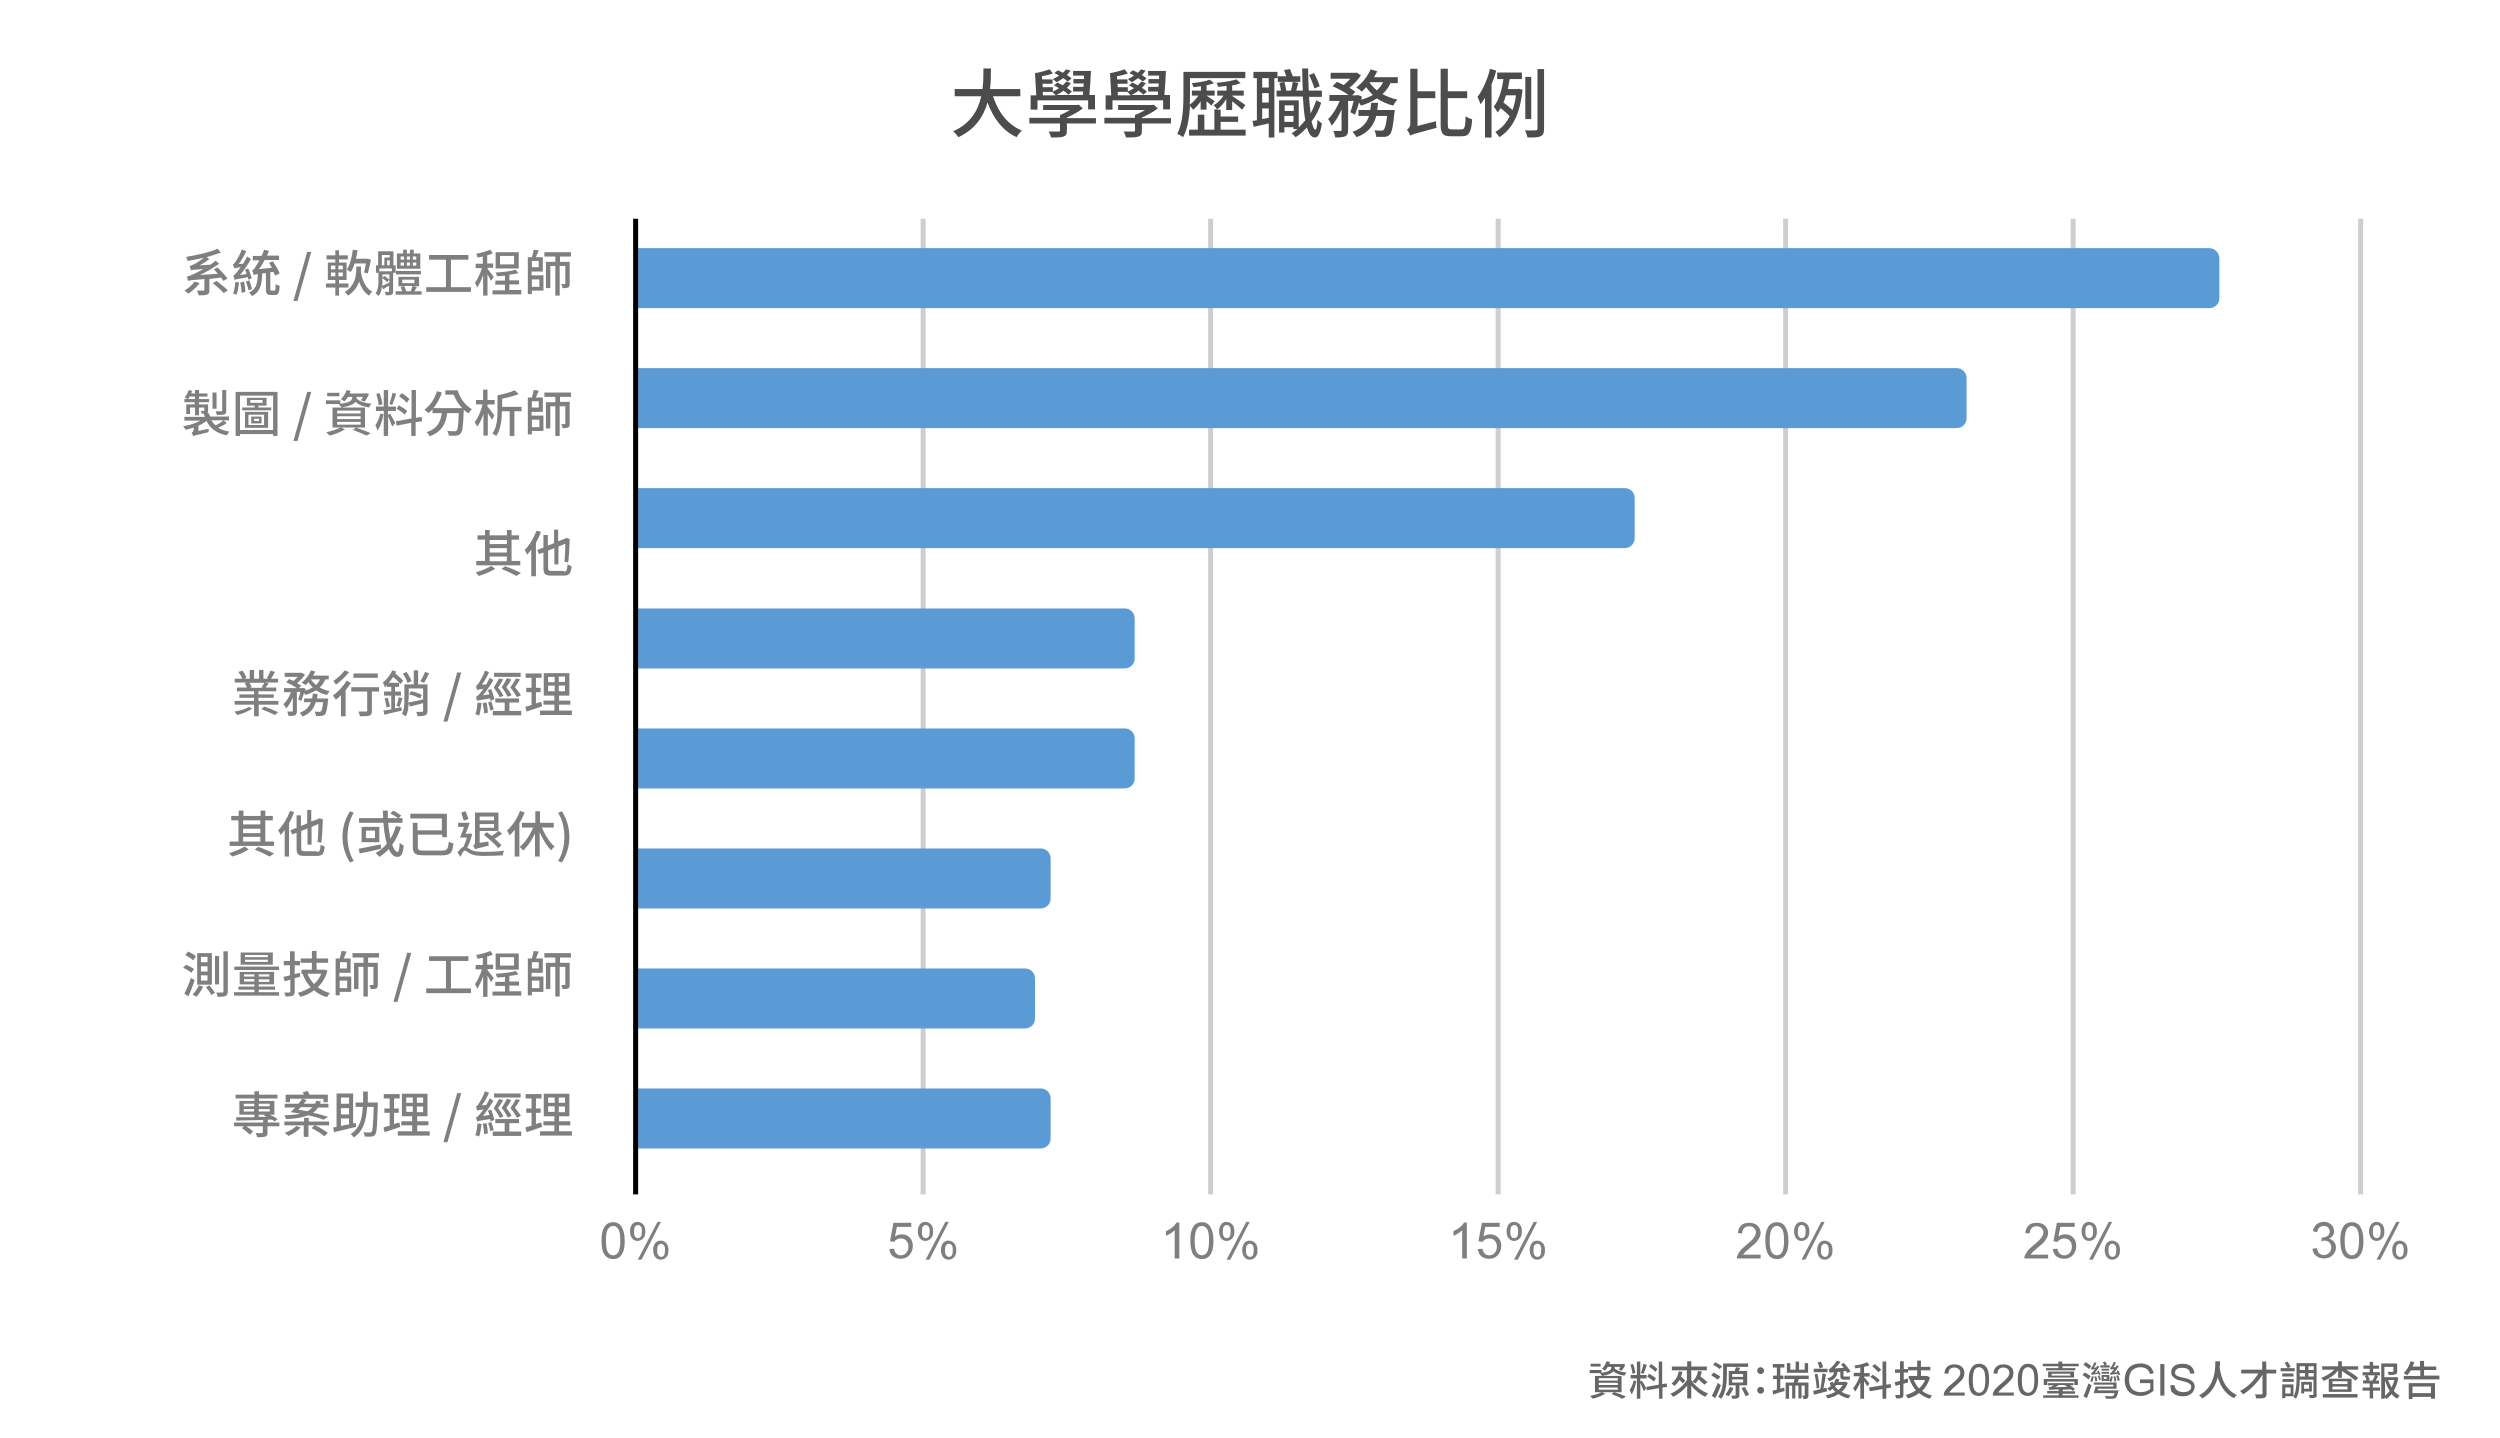 <?xml version="1.0" encoding="utf-8"?>
<!-- Generator: Adobe Illustrator 25.2.0, SVG Export Plug-In . SVG Version: 6.00 Build 0)  -->
<svg version="1.1" xmlns="http://www.w3.org/2000/svg" xmlns:xlink="http://www.w3.org/1999/xlink" x="0px" y="0px"
	 viewBox="0 0 800 460" style="enable-background:new 0 0 800 460;" xml:space="preserve">
<style type="text/css">
	.st0{fill:#004AAC;}
	.st1{opacity:0.1;fill:#606060;}
	.st2{fill:url(#SVGID_1_);}
	.st3{fill:none;stroke:#FFFFFF;stroke-width:17;stroke-linecap:round;stroke-linejoin:round;stroke-miterlimit:10;}
	.st4{opacity:0.4;fill:#FFFFFF;}
	.st5{opacity:0.6;fill:#FFFFFF;}
	.st6{fill:url(#SVGID_2_);}
	.st7{fill:#003875;}
	.st8{fill:#FFFFFF;}
	.st9{fill:url(#SVGID_3_);}
	.st10{fill:url(#SVGID_4_);}
	.st11{opacity:0.7;}
	.st12{opacity:0.8;}
	.st13{opacity:0.9;}
	.st14{opacity:0.1;}
	.st15{fill:url(#SVGID_5_);}
	.st16{fill:#77B6FF;}
	.st17{fill:url(#SVGID_6_);}
	.st18{fill:url(#SVGID_7_);}
	.st19{fill:url(#SVGID_8_);}
	.st20{fill:url(#SVGID_9_);}
	.st21{fill:#1FC7FF;}
	.st22{fill:#FFBB10;}
	.st23{fill:#006FD3;}
	.st24{fill:none;stroke:#666666;stroke-width:0.799;stroke-miterlimit:10;}
	.st25{fill:#666666;}
	.st26{fill:url(#SVGID_10_);}
	.st27{fill:url(#SVGID_11_);}
	.st28{fill:url(#SVGID_12_);}
	.st29{fill:url(#SVGID_13_);}
	.st30{fill:url(#SVGID_14_);}
	.st31{fill:#E9F6FF;}
	.st32{opacity:0.7;fill:#505E68;}
	.st33{opacity:0.4;fill:#2473FF;}
	.st34{clip-path:url(#SVGID_16_);}
	.st35{fill:#FFE67D;}
	.st36{opacity:0.2;}
	.st37{fill:#022647;}
	.st38{fill:#043559;}
	.st39{fill:#DFDFE1;}
	.st40{fill:#EFC4A0;}
	.st41{fill:#A8743A;}
	.st42{fill:#F4D2B3;}
	.st43{fill:#F4C49D;}
	.st44{fill:#E0AB80;}
	.st45{fill:#2E1C12;}
	.st46{fill:#EA8375;}
	.st47{fill:#AA2D21;}
	.st48{fill:url(#SVGID_17_);}
	.st49{fill:url(#SVGID_18_);}
	.st50{opacity:0.5;}
	.st51{fill:#5BC6E3;}
	.st52{fill:#A7EDF8;}
	.st53{fill:#9DDDEE;}
	.st54{fill:url(#SVGID_19_);}
	.st55{fill:url(#SVGID_20_);}
	.st56{fill:url(#SVGID_21_);}
	.st57{fill:url(#SVGID_22_);}
	.st58{fill:url(#SVGID_23_);}
	.st59{fill:url(#SVGID_24_);}
	.st60{fill:url(#SVGID_25_);}
	.st61{fill:none;stroke:#666666;stroke-width:0.69;stroke-miterlimit:10;}
	.st62{fill:url(#SVGID_26_);}
	.st63{fill:url(#SVGID_27_);}
	.st64{fill:url(#SVGID_28_);}
	.st65{fill:url(#SVGID_29_);}
	.st66{fill:url(#SVGID_30_);}
	.st67{clip-path:url(#SVGID_32_);}
	.st68{fill:url(#SVGID_33_);}
	.st69{fill:url(#SVGID_34_);}
	.st70{fill:url(#SVGID_35_);}
	.st71{fill:url(#SVGID_36_);}
	.st72{fill:url(#SVGID_37_);}
	.st73{fill:url(#SVGID_38_);}
	.st74{fill:url(#SVGID_39_);}
	.st75{fill:none;stroke:#666666;stroke-width:0.722;stroke-miterlimit:10;}
	.st76{fill:url(#SVGID_40_);}
	.st77{fill:url(#SVGID_41_);}
	.st78{fill:url(#SVGID_42_);}
	.st79{fill:url(#SVGID_43_);}
	.st80{fill:url(#SVGID_44_);}
	.st81{clip-path:url(#SVGID_46_);}
	.st82{fill:url(#SVGID_47_);}
	.st83{fill:url(#SVGID_48_);}
	.st84{fill:#F5FEFF;}
	.st85{fill:none;stroke:#F5FEFF;stroke-width:10.899;stroke-linecap:round;stroke-linejoin:round;stroke-miterlimit:10;}
	.st86{fill:url(#SVGID_49_);}
	.st87{fill:#FFD400;}
	.st88{fill:url(#SVGID_50_);}
	.st89{fill:url(#SVGID_51_);}
	.st90{fill:url(#SVGID_52_);}
	.st91{fill:url(#SVGID_53_);}
	.st92{fill:url(#SVGID_54_);}
	.st93{fill:url(#SVGID_55_);}
	.st94{fill:url(#SVGID_56_);}
	.st95{fill:url(#SVGID_57_);}
	.st96{fill:url(#SVGID_58_);}
	.st97{fill:url(#SVGID_59_);}
	.st98{fill:url(#SVGID_60_);}
	.st99{fill:url(#SVGID_61_);}
	.st100{fill:url(#SVGID_62_);}
	.st101{clip-path:url(#SVGID_64_);}
	.st102{fill:url(#SVGID_65_);}
	.st103{fill:url(#SVGID_66_);}
	.st104{fill:url(#SVGID_67_);}
	.st105{fill:url(#SVGID_68_);}
	.st106{fill:url(#SVGID_69_);}
	.st107{fill:url(#SVGID_70_);}
	.st108{fill:url(#SVGID_71_);}
	.st109{fill:url(#SVGID_72_);}
	.st110{fill:url(#SVGID_73_);}
	.st111{fill:url(#SVGID_74_);}
	.st112{fill:url(#SVGID_75_);}
	.st113{fill:url(#SVGID_76_);}
	.st114{fill:url(#SVGID_77_);}
	.st115{fill:url(#SVGID_78_);}
	.st116{fill:url(#SVGID_79_);}
	.st117{fill:url(#SVGID_80_);}
	.st118{fill:url(#SVGID_81_);}
	.st119{clip-path:url(#SVGID_83_);}
	.st120{fill:url(#SVGID_84_);}
	.st121{fill:url(#SVGID_85_);}
	.st122{fill:url(#SVGID_86_);}
	.st123{fill:url(#SVGID_87_);}
	.st124{fill:url(#SVGID_88_);}
	.st125{opacity:0.3;}
	.st126{opacity:0.88;}
	.st127{opacity:0.88;fill:#20ADE5;}
	.st128{display:none;}
	.st129{display:inline;}
	.st130{fill:url(#SVGID_89_);}
	.st131{fill:url(#SVGID_90_);}
	.st132{fill:url(#SVGID_91_);}
	.st133{fill:#F2CCAA;}
	.st134{fill:#281111;}
	.st135{fill:#3A2222;}
	.st136{fill:#D8CA4C;}
	.st137{fill:#7F7F7F;}
	.st138{fill:none;stroke:#CECECE;stroke-width:1.6;stroke-miterlimit:10;}
	.st139{fill:#5B9BD5;}
	.st140{fill:none;stroke:#000000;stroke-width:1.6;stroke-miterlimit:10;}
	.st141{fill:#ED7D31;}
	.st142{fill:#4472C4;}
	.st143{fill:#FFC000;}
	.st144{fill:#A5A5A5;}
	.st145{fill:none;stroke:#FFFFFF;stroke-width:6;stroke-miterlimit:10;}
	.st146{fill:#4C4C4C;}
	.st147{fill:none;stroke:#4C4C4C;stroke-miterlimit:10;}
	.st148{fill:#70AD47;}
	.st149{fill:none;stroke:#4C4C4C;stroke-width:2;stroke-miterlimit:10;}
	.st150{fill:none;stroke:#FFFFFF;stroke-width:4;stroke-miterlimit:10;}
	.st151{fill:none;stroke:#FFFFFF;stroke-width:3.347;stroke-miterlimit:10;}
	.st152{fill:none;stroke:#CECECE;stroke-width:1.577;stroke-miterlimit:10;}
	.st153{fill:none;stroke:#000000;stroke-width:1.577;stroke-miterlimit:10;}
	.st154{fill:none;stroke:#FFFFFF;stroke-width:1.052;stroke-miterlimit:10;}
	.st155{fill:#E69138;}
	.st156{fill:#38761D;}
	.st157{fill:#B45F06;}
	.st158{fill:#0B5394;}
	.st159{fill:none;stroke:#333333;stroke-width:1.6;stroke-miterlimit:10;}
	.st160{fill:#306E84;}
	.st161{fill:#FF9900;}
	.st162{fill:#CC0000;}
	.st163{fill:#65728C;}
	.st164{fill:#606060;}
</style>
<g id="BG">
</g>
<g id="插畫">
</g>
<g id="標題_x2B_logo">
</g>
<g id="參考" class="st128">
</g>
<g id="圖表">
	<g>
		<path class="st8" d="M0,0h800v460H0V0z"/>
		<path class="st138" d="M295.4,70v312.2"/>
		<path class="st138" d="M387.4,70v312.2"/>
		<path class="st138" d="M479.4,70v312.2"/>
		<path class="st138" d="M755.4,70v312.2"/>
		<g>
			<path class="st137" d="M63.9,90.6c-0.9,1.2-2.4,2.5-3.6,3.4c-0.3-0.3-0.9-0.8-1.3-1c1.2-0.7,2.5-1.8,3.3-2.9L63.9,90.6z M67,89.3
				v3.6c0,0.8-0.2,1.2-0.8,1.4c-0.6,0.2-1.4,0.2-2.6,0.2c-0.1-0.4-0.3-1.1-0.6-1.5c0.9,0,1.8,0,2.1,0c0.3,0,0.3-0.1,0.3-0.3v-3.4
				c-4,0.3-4.7,0.4-5.2,0.6c-0.1-0.3-0.3-1-0.4-1.4c0.6-0.1,1.2-0.3,2.2-0.8c0.6-0.3,1.7-0.8,3.1-1.6c-3.1,0.2-3.7,0.3-4,0.4
				c-0.1-0.3-0.3-1-0.4-1.4c0.4-0.1,0.8-0.2,1.3-0.5c0.5-0.2,2-1.1,3.2-2.1c-1.7,0.4-3.5,0.7-5.2,1c0-0.4-0.3-0.9-0.4-1.3
				c3.6-0.6,7.7-1.5,10-2.6l1.1,1.2c-1.3,0.5-2.9,1-4.6,1.5l0.9,0.6c-1,0.8-2,1.4-3.1,2l3.4-0.2c0.6-0.4,1.2-0.8,1.7-1.3l1.1,1
				c-2,1.4-4,2.6-6.1,3.6l5.7-0.4c-0.4-0.5-0.9-1-1.3-1.4l1.2-0.6c1.2,1.1,2.5,2.6,3.2,3.5l-1.3,0.8c-0.2-0.3-0.5-0.7-0.8-1.1
				L67,89.3z M69.3,89.9c1.2,0.9,2.8,2.2,3.6,3l-1.3,0.9c-0.7-0.9-2.3-2.2-3.5-3.2L69.3,89.9z"/>
			<path class="st137" d="M79.5,89.5c0-0.2-0.1-0.5-0.2-0.8c-3.4,0.6-3.9,0.7-4.2,0.9c-0.1-0.3-0.3-1-0.5-1.4
				c0.4-0.1,0.7-0.5,1.2-1.1c0.2-0.3,0.7-0.8,1.2-1.6c-1.4,0.2-1.8,0.3-2,0.4c-0.1-0.3-0.3-1-0.5-1.3c0.3-0.1,0.6-0.4,0.9-0.9
				c0.3-0.4,1.4-2.2,2-3.9l1.4,0.6c-0.7,1.5-1.6,3-2.4,4.1l1.4-0.1c0.4-0.7,0.9-1.5,1.3-2.3l1.2,0.8c-1,1.8-2.2,3.6-3.5,5.1l2.1-0.3
				c-0.1-0.5-0.3-1-0.5-1.4l1-0.4c0.5,1,1,2.3,1.1,3.2L79.5,89.5z M76.5,90.4c-0.2,1.4-0.4,2.9-0.8,3.9c-0.3-0.1-0.8-0.3-1.1-0.4
				c0.4-1,0.6-2.4,0.7-3.7L76.5,90.4z M78.1,90.1c0.2,1,0.4,2.4,0.4,3.3l-1.2,0.3c0-0.9-0.2-2.3-0.4-3.3L78.1,90.1z M79.8,89.7
				c0.3,0.9,0.7,2,0.8,2.8l-1.1,0.4c-0.1-0.8-0.5-1.9-0.8-2.8L79.8,89.7z M87.8,93c0.3,0,0.4-0.3,0.4-2.1c0.3,0.2,0.9,0.5,1.3,0.6
				c-0.1,2.3-0.5,2.9-1.5,2.9h-1.3c-1.2,0-1.6-0.4-1.6-1.8v-5.2l-1.2,0.1c-0.1,3.6-0.6,5.9-3.3,7.3c-0.1-0.4-0.6-0.9-0.9-1.2
				c2.3-1.1,2.7-2.9,2.8-5.9c-0.8,0.1-1.1,0.2-1.3,0.3c-0.1-0.3-0.3-1-0.5-1.5c0.4-0.1,0.7-0.5,1.1-1.2c0.2-0.3,0.7-1.1,1.2-2h-2.1
				v-1.4h2.8c0.3-0.6,0.6-1.3,0.8-2l1.6,0.4c-0.2,0.5-0.5,1-0.7,1.5h3.9v1.4h-4.6c-0.6,1.1-1.2,2.1-1.8,2.9l4.1-0.4
				c-0.3-0.6-0.6-1.1-0.9-1.6l1.2-0.5c0.8,1.2,1.8,2.8,2.2,3.9L88,88.2c-0.1-0.4-0.3-0.8-0.5-1.2l-1,0.1v5.4c0,0.4,0,0.5,0.4,0.5
				H87.8z"/>
			<path class="st137" d="M98.3,80.6h1.3l-4.4,15.7h-1.3L98.3,80.6z"/>
			<path class="st137" d="M108.5,92v2.6h-1.2V92h-3v-1.3h3v-1.1h-2.4v-5.6h2.4v-1h-2.8v-1.3h2.8v-1.6h1.2v1.6h2.8v1.3h-2.8v1h2.4
				v5.6h-2.4v1.1h3V92H108.5z M105.9,86.2h1.4V85h-1.4V86.2z M105.9,88.4h1.4v-1.2h-1.4V88.4z M109.7,85h-1.4v1.2h1.4V85z
				 M109.7,87.2h-1.4v1.2h1.4V87.2z M119.1,93.3c-0.3,0.3-0.8,0.9-1,1.3c-1.5-0.9-2.5-2.5-3.2-4.5c-0.5,1.6-1.6,3.2-3.5,4.5
				c-0.2-0.4-0.8-0.8-1.1-1.1c3.5-2.3,3.7-5.4,3.7-7.5v-0.7h1.5V86c0,0.4,0,0.8,0,1.2C116,89.9,117.1,92.3,119.1,93.3z M113.5,84.2
				c-0.3,1.1-0.8,2.1-1.3,2.9c-0.3-0.2-0.9-0.7-1.2-0.9c1-1.5,1.6-3.8,1.9-6.3l1.5,0.2c-0.1,0.9-0.3,1.8-0.5,2.7h3.6l0.2,0l1,0.3
				c-0.3,1.5-0.7,3.3-1,4.4l-1.2-0.3c0.2-0.7,0.4-1.9,0.6-2.9H113.5z"/>
			<path class="st137" d="M125.8,87.3v5.9c0,0.6-0.1,0.9-0.5,1.1c-0.4,0.2-0.9,0.2-1.8,0.2c-0.1-0.3-0.2-0.8-0.4-1.1
				c0.6,0,1.1,0,1.2,0c0.2,0,0.2,0,0.2-0.2v-1.8c-0.7,0.4-1.3,0.8-1.9,1.2l-0.4-0.9c-0.1,1.1-0.4,2.2-1,3c-0.2-0.2-0.8-0.6-1-0.8
				c0.8-1.2,0.9-2.8,0.9-4.1v-2.5h-0.8v-2.4h0.7v-4.5h4.9v4.5h0.7v2.4H125.8z M125.4,85.9h-4v0.9h4V85.9z M122.2,84.9h0.8v-2.5h1.7
				v-0.8h-2.5V84.9z M122.4,89.8c0,0.5,0,1.1-0.1,1.7c0.6-0.3,1.5-0.7,2.3-1.1v-2.6h-2.2v1.1l0.6-0.6c0.6,0.4,1.3,0.9,1.6,1.2
				l-0.7,0.8c-0.3-0.4-1-0.9-1.6-1.3V89.8z M124.7,84.9v-1.6h-0.8v1.6H124.7z M134.9,93.2v1.1h-8.3v-1.1h2.1
				c-0.1-0.4-0.3-0.9-0.5-1.3l1.1-0.3h-1.8v-3h6.6v3h-1.9l1.2,0.3c-0.3,0.4-0.5,0.9-0.8,1.3H134.9z M134.7,87.8h-8v-1.1h8V87.8z
				 M134.4,86H127v-4.9h2v-1.2h1.2v1.2h1v-1.2h1.2v1.2h2.1V86z M128.2,83.1h1.1v-1h-1.1V83.1z M128.2,85h1.1v-1h-1.1V85z
				 M128.7,90.6h3.9v-1.1h-3.9V90.6z M129.3,91.5c0.3,0.5,0.5,1.2,0.7,1.7h1.4c0.2-0.5,0.5-1.2,0.6-1.7H129.3z M131.2,83.1v-1h-1v1
				H131.2z M130.2,84v1h1v-1H130.2z M133.2,82.1h-1.1v1h1.1V82.1z M133.2,84h-1.1v1h1.1V84z"/>
			<path class="st137" d="M150.7,91.9v1.5h-14.3v-1.5h6.3v-8.8h-5.4v-1.5h12.6v1.5h-5.6v8.8H150.7z"/>
			<path class="st137" d="M157.1,89.9c-0.2-0.5-0.7-1.4-1.1-2.1v6.8h-1.4V88c-0.5,1.5-1.2,3-1.9,4c-0.1-0.4-0.5-1.1-0.7-1.5
				c0.8-1.1,1.7-3,2.2-4.7h-2v-1.4h2.3v-2.3c-0.6,0.1-1.2,0.2-1.7,0.3c-0.1-0.3-0.2-0.8-0.4-1.2c1.6-0.3,3.4-0.8,4.5-1.3l0.8,1.2
				c-0.5,0.2-1.2,0.4-1.8,0.6v2.6h1.9v1.4H156v0.3c0.4,0.5,1.7,2.2,2,2.6L157.1,89.9z M166.8,92.9v1.3h-9.2v-1.3h4v-1.8h-3.1v-1.3
				h3.1v-1.6c-0.9,0.1-1.8,0.2-2.6,0.2c0-0.3-0.2-0.8-0.4-1.2c2.2-0.1,4.9-0.4,6.4-0.9l0.9,1.1c-0.8,0.2-1.8,0.4-2.9,0.5v1.8h3.1
				v1.3h-3.1v1.8H166.8z M166,85.9h-7.4v-5.2h7.4V85.9z M164.5,81.9H160v2.7h4.5V81.9z"/>
			<path class="st137" d="M170.2,88.1h3.7V93h-3.7v1.1h-1.3V82.3h1.3c0.2-0.8,0.5-1.7,0.6-2.4l1.6,0.2c-0.3,0.7-0.6,1.5-0.9,2.2h2.2
				v4.6h-3.6V88.1z M172.4,83.5h-2.2v2h2.2V83.5z M170.2,89.4v2.4h2.4v-2.4H170.2z M179.2,82.1v1.7h3.1v7c0,0.6-0.1,1-0.5,1.2
				c-0.4,0.2-1,0.2-1.8,0.2c0-0.4-0.2-0.9-0.4-1.3c0.5,0,0.9,0,1.1,0c0.2,0,0.2,0,0.2-0.2v-5.6h-1.8v9.5h-1.4v-9.5h-1.6v7.1h-1.4
				v-8.4h3v-1.7h-3.5v-1.4h8.5v1.4H179.2z"/>
		</g>
		<g>
			<path class="st137" d="M72.5,135.4c-0.8,0.6-1.8,1.1-2.7,1.5c1,0.6,2.2,1,3.6,1.2c-0.3,0.3-0.6,0.8-0.8,1.2
				c-3.2-0.6-5.3-2.1-6.5-4.6c-0.7,0.5-1.6,1.1-2.6,1.5v1.7l3.3-0.7c0,0.3-0.1,0.8-0.1,1.1c-4,0.9-4.5,1.1-4.9,1.3v-0.1
				c-0.1-0.3-0.3-0.8-0.5-1c0.3-0.2,0.7-0.5,0.7-1.3v-0.4c-0.9,0.3-1.8,0.6-2.6,0.7c-0.2-0.3-0.5-0.8-0.8-1.1c1.9-0.3,4-0.9,5.5-1.8
				H59v-1.2h6.6c-0.1-0.3-0.3-0.6-0.4-0.9l0.3-0.1c-0.3,0-0.5,0-0.9,0c-0.1-0.3-0.2-0.7-0.4-0.9c0.5,0,0.8,0,1,0
				c0.1,0,0.2,0,0.2-0.2v-0.9h-1.7v2.5h-1.3v-2.5h-1.6v2.1h-1.2v-3.1h2.7v-0.7H59v-1H60c-0.3-0.2-0.7-0.4-0.9-0.5
				c0.5-0.6,1-1.5,1.3-2.4l1.1,0.3c-0.1,0.3-0.2,0.5-0.3,0.8h1.2v-1.1h1.3v1.1h2.7v1h-2.7v0.8h3.2v1h-3.2v0.7h2.9v1.9
				c0,0.4-0.1,0.7-0.3,0.8l0.3-0.1c0.2,0.4,0.5,0.9,0.7,1.3h6v1.2h-5.7c0.4,0.6,0.8,1.1,1.4,1.6c0.9-0.4,2-1.1,2.6-1.6L72.5,135.4z
				 M62.4,127.7v-0.8h-1.7c-0.2,0.3-0.4,0.6-0.5,0.8H62.4z M69.4,130.8H68v-5.2h1.3V130.8z M72.4,131.4c0,0.7-0.1,1-0.6,1.2
				c-0.5,0.2-1.2,0.2-2.4,0.2c-0.1-0.4-0.3-0.9-0.4-1.2c0.8,0,1.6,0,1.8,0c0.2,0,0.3-0.1,0.3-0.3v-6.5h1.3V131.4z"/>
			<path class="st137" d="M88.8,125.4v14.1h-1.4v-0.6H76.8v0.6h-1.4v-14.1H88.8z M87.4,137.6v-11H76.8v11H87.4z M86.8,130.4v0.9
				h-9.3v-0.9h4v-0.6h-2.5v-2.5h6.3v2.5h-2.6v0.6H86.8z M78.4,131.8h7.4v5.1h-7.4V131.8z M79.5,136h5v-3.3h-5V136z M80.1,128.9H84
				v-0.9h-3.9V128.9z M80.4,133.3h3.3v2.2h-3.3V133.3z M81.3,134.7h1.6V134h-1.6V134.7z"/>
			<path class="st137" d="M98.3,125.4h1.3l-4.4,15.7h-1.3L98.3,125.4z"/>
			<path class="st137" d="M114.2,127.2c0,0.1,0,0.2,0,0.4c0.9,0.9,2.6,1.4,4.7,1.6c-0.3,0.3-0.7,0.8-0.8,1.2
				c-1.8-0.3-3.3-0.8-4.3-1.8c-0.6,0.7-1.8,1.4-4.6,1.8c-0.1-0.3-0.5-0.8-0.8-1.1h-4.1v-1.2h4.6v1.1c3.5-0.4,3.8-1.3,3.8-2v-0.2
				h-1.3c-0.4,0.6-0.8,1.1-1.2,1.5c-0.2-0.2-0.8-0.6-1.1-0.8c0.8-0.7,1.5-1.8,1.8-2.9l1.3,0.3c-0.1,0.3-0.2,0.5-0.3,0.8h5l0.2-0.1
				l1,0.3c-0.4,0.8-0.9,1.8-1.4,2.4l-1.2-0.4c0.2-0.3,0.4-0.7,0.7-1.1h-2.2V127.2z M114.1,136.9c1.6,0.5,3.4,1.2,4.5,1.7l-1.3,0.8
				c-1-0.5-2.7-1.2-4.3-1.8l0.9-0.8h-4.8l1.3,0.6c-1.3,0.8-3.3,1.6-4.9,2c-0.3-0.3-0.8-0.8-1.1-1.1c1.6-0.3,3.5-0.9,4.6-1.5h-2.6
				v-6.4h10.4v6.4H114.1z M108.6,126.8h-3.9v-1.1h3.9V126.8z M107.9,132.3h7.5v-0.9h-7.5V132.3z M107.9,134.1h7.5v-0.9h-7.5V134.1z
				 M107.9,135.9h7.5V135h-7.5V135.9z"/>
			<path class="st137" d="M122.7,132.6c-0.3,1.8-1,4-1.9,5.2c-0.1-0.5-0.4-1.2-0.7-1.7c0.7-0.9,1.3-2.5,1.6-3.8L122.7,132.6z
				 M124.8,132.3c0.3,0.5,1.5,2.6,1.7,3.1l-1,1.1c-0.3-0.8-0.9-2.4-1.3-3.3v6.3h-1.4v-8h-2.5v-1.4h2.5v-5.3h1.4v5.3h2.5v1.4h-2.5
				v1.3L124.8,132.3z M121.2,129.7c-0.1-1-0.4-2.5-0.8-3.6l1.1-0.3c0.4,1.1,0.8,2.6,0.9,3.6L121.2,129.7z M126.8,126
				c-0.4,1.2-0.9,2.7-1.3,3.6l-0.9-0.3c0.3-1,0.8-2.5,1-3.6L126.8,126z M133,135.1v4.4h-1.4v-4.2l-4.7,0.9l-0.2-1.4l5-0.9v-9.1h1.4
				v8.9l1.8-0.3l0.2,1.4L133,135.1z M129.5,132.7c-0.5-0.6-1.7-1.4-2.6-1.9l0.7-1.1c0.9,0.5,2.1,1.2,2.7,1.8L129.5,132.7z
				 M130.2,128.9c-0.5-0.6-1.6-1.5-2.5-2.1l0.8-1c0.9,0.5,2,1.3,2.5,1.9L130.2,128.9z"/>
			<path class="st137" d="M146.5,125.1c0.8,2.4,2.4,4.7,4.5,5.8c-0.3,0.3-0.8,0.9-1.1,1.4c-0.5-0.3-1-0.7-1.5-1.2c0,0.1,0,0.2,0,0.3
				c-0.2,4.9-0.4,6.7-1,7.3c-0.4,0.4-0.7,0.6-1.3,0.7c-0.5,0.1-1.5,0-2.5,0c0-0.4-0.2-1.1-0.5-1.5c1,0.1,1.9,0.1,2.3,0.1
				c0.3,0,0.5,0,0.7-0.2c0.4-0.4,0.6-1.9,0.7-5.6h-3.7c-0.4,3.1-1.5,5.9-5.6,7.4c-0.2-0.4-0.6-1-1-1.3c3.7-1.2,4.5-3.6,4.9-6.1h-3
				V131c-0.4,0.5-0.9,0.9-1.3,1.2c-0.3-0.3-0.9-0.8-1.3-1.1c1.8-1.3,3.3-3.4,4-5.9l1.6,0.4c-0.6,1.9-1.6,3.6-2.7,5h9.2
				c-1.2-1.2-2.1-2.7-2.7-4.3h-2.7v-1.4H146.5z"/>
			<path class="st137" d="M157.4,134.3c-0.3-0.5-0.8-1.4-1.3-2.2v7.3h-1.4v-7c-0.5,1.6-1.2,3.1-2,4.1c-0.2-0.4-0.5-1-0.8-1.4
				c1-1.3,2.1-3.6,2.5-5.7h-2.1v-1.4h2.3v-3.3h1.4v3.3h2.3v1.4h-2.3v0.7c0.6,0.7,1.9,2.4,2.2,2.9L157.4,134.3z M166.8,131.6h-2.2
				v7.9h-1.5v-7.9h-2.5c0,2.4-0.3,5.7-1.8,7.9c-0.3-0.2-0.9-0.6-1.2-0.8c1.5-2.1,1.6-5.1,1.6-7.4v-4.8c2-0.4,4.2-1,5.5-1.6l1.3,1.2
				c-1.5,0.6-3.5,1.1-5.3,1.5v2.6h6.2V131.6z"/>
			<path class="st137" d="M170.2,133h3.7v4.9h-3.7v1.1h-1.3v-11.8h1.3c0.2-0.8,0.5-1.7,0.6-2.4l1.6,0.2c-0.3,0.7-0.6,1.5-0.9,2.2
				h2.2v4.6h-3.6V133z M172.4,128.4h-2.2v2h2.2V128.4z M170.2,134.3v2.4h2.4v-2.4H170.2z M179.2,126.9v1.7h3.1v7
				c0,0.6-0.1,1-0.5,1.2c-0.4,0.2-1,0.2-1.8,0.2c0-0.4-0.2-0.9-0.4-1.3c0.5,0,0.9,0,1.1,0c0.2,0,0.2,0,0.2-0.2V130h-1.8v9.5h-1.4
				V130h-1.6v7.1h-1.4v-8.4h3v-1.7h-3.5v-1.4h8.5v1.4H179.2z"/>
		</g>
		<g>
			<path class="st137" d="M158.5,182c-1.4,0.9-3.6,1.8-5.3,2.3c-0.2-0.3-0.7-0.8-1-1.1c1.7-0.5,3.9-1.4,5-2.1L158.5,182z
				 M166.6,180.9h-14.2v-1.4h2.8v-6.8h-2.4v-1.4h2.4v-1.7h1.5v1.7h5.5v-1.7h1.5v1.7h2.4v1.4h-2.4v6.8h2.8V180.9z M156.7,172.8v1.3
				h5.5v-1.3H156.7z M156.7,176.8h5.5v-1.4h-5.5V176.8z M156.7,179.6h5.5v-1.5h-5.5V179.6z M161.6,181.2c1.8,0.6,3.9,1.5,5.1,2.1
				l-1.4,1c-1.1-0.6-2.9-1.5-4.8-2.2L161.6,181.2z"/>
			<path class="st137" d="M173.1,170.2c-0.4,1.2-1,2.4-1.6,3.5v10.7H170v-8.5c-0.4,0.6-0.9,1.1-1.3,1.6c-0.1-0.4-0.6-1.2-0.8-1.5
				c1.5-1.5,2.9-3.8,3.8-6.2L173.1,170.2z M180.4,182.9c0.9,0,1.1-0.4,1.2-2.3c0.4,0.2,0.9,0.5,1.3,0.6c-0.2,2.3-0.7,3-2.5,3h-3.9
				c-2,0-2.6-0.5-2.6-2.5v-4.9l-1.4,0.5l-0.6-1.3l2-0.8v-4h1.4v3.4l2-0.8v-4.3h1.3v3.7l2.4-0.9l0.2-0.2l1.1,0.4l0,0.3
				c-0.1,2.3-0.2,5.3-0.5,7.2l-1.2-0.3c0.2-1.4,0.3-3.7,0.3-5.7l-2.2,0.9v5.7h-1.3v-5.2l-2,0.8v5.4c0,0.9,0.2,1.1,1.3,1.1H180.4z"/>
		</g>
		<g>
			<path class="st137" d="M80.7,226.7c-1.1,0.9-3.1,1.7-4.8,2.1c-0.2-0.3-0.6-0.8-0.9-1.1c1.6-0.2,3.6-0.8,4.6-1.5L80.7,226.7z
				 M89.1,224.3v1.2h-6.3v3.7h-1.5v-3.7h-6.2v-1.2h6.2v-1h-4.7v-1.1h4.7v-1h-5.5v-1.2H79c-0.2-0.4-0.4-1-0.7-1.4l0.9-0.2h-4.1v-1.2
				h2.4c-0.2-0.6-0.7-1.5-1.2-2.2l1.3-0.4c0.5,0.7,1.1,1.7,1.3,2.3l-0.8,0.3h1.8v-2.8h1.4v2.8h1.6v-2.8h1.4v2.8h1.7l-0.6-0.2
				c0.4-0.6,0.9-1.6,1.1-2.4l1.5,0.4c-0.4,0.8-0.9,1.6-1.3,2.2h2.3v1.2h-4.2l1.2,0.3c-0.4,0.5-0.7,0.9-1,1.3h3.4v1.2h-5.7v1h4.9v1.1
				h-4.9v1H89.1z M79.8,218.5c0.3,0.4,0.6,1,0.8,1.4l-0.7,0.2h4.4l-0.6-0.2c0.3-0.4,0.7-1,0.9-1.4H79.8z M84.6,226.1
				c1.4,0.5,3.4,1.3,4.4,1.8l-1,0.9c-1-0.5-2.9-1.3-4.4-1.9L84.6,226.1z"/>
			<path class="st137" d="M104.1,217.4c-0.4,1-1,1.9-1.8,2.6c0.9,0.5,2,0.9,3.2,1.2c-0.3,0.3-0.7,0.9-0.9,1.2
				c-1.3-0.3-2.4-0.8-3.5-1.5c-1,0.6-2.1,1.1-3.4,1.5c-0.1-0.2-0.2-0.4-0.4-0.7c-0.3,0.9-0.6,1.9-0.9,2.6l-1-0.5
				c0.3-0.6,0.5-1.5,0.7-2.4H95v6.1c0,0.7-0.1,1.1-0.6,1.4c-0.5,0.2-1.1,0.2-2.1,0.2c0-0.4-0.2-1-0.4-1.4c0.6,0,1.3,0,1.5,0
				c0.2,0,0.3,0,0.3-0.2v-4.3c-0.6,1.4-1.3,2.7-2.2,3.5c-0.1-0.4-0.5-1-0.8-1.4c1-0.8,1.9-2.4,2.4-3.8h-2.2v-1.3H95
				c-0.9-0.6-2.3-1.4-3.4-1.9l0.9-1c0.4,0.2,1,0.4,1.4,0.6c0.5-0.4,1-0.9,1.4-1.3h-4.2v-1.3h5.3l0.2,0l1,0.6
				c-0.6,0.9-1.6,1.9-2.5,2.7c0.5,0.3,0.9,0.6,1.3,0.8l-0.7,0.8h1l0.2-0.1l0.9,0.3c0,0.2-0.1,0.4-0.1,0.6c0.9-0.3,1.7-0.6,2.4-1
				c-0.5-0.5-1-1.1-1.4-1.7c-0.3,0.4-0.6,0.7-1,0.9c-0.3-0.2-0.9-0.7-1.2-0.8c1.3-0.9,2.4-2.4,3-3.9l1.4,0.4
				c-0.2,0.4-0.4,0.8-0.7,1.3h5v1.2H104.1z M105,223.4c0,0,0,0.4,0,0.6c-0.3,2.9-0.6,4.1-1,4.6c-0.3,0.3-0.6,0.4-1.1,0.5
				c-0.4,0-1.1,0-1.8,0c0-0.4-0.2-1-0.4-1.4c0.6,0.1,1.2,0.1,1.5,0.1c0.2,0,0.4,0,0.5-0.2c0.3-0.2,0.5-1.1,0.7-2.9H101
				c-0.5,2-1.7,3.6-4.2,4.6c-0.2-0.4-0.6-0.9-0.9-1.2c2.1-0.8,3.1-2,3.6-3.4h-2.2v-1.2h2.6c0.1-0.5,0.1-1,0.2-1.5h1.5
				c0,0.5-0.1,1-0.2,1.5H105z M99.5,217.4c0.4,0.7,1,1.2,1.6,1.8c0.6-0.5,1-1.1,1.3-1.8H99.5z"/>
			<path class="st137" d="M112.3,218.5c-0.5,0.8-1.1,1.6-1.7,2.4v8.3h-1.5v-6.7c-0.5,0.5-1.1,1-1.6,1.4c-0.2-0.3-0.7-1-1-1.3
				c1.6-1.2,3.4-3,4.4-4.8L112.3,218.5z M111.7,215.1c-1.1,1.4-2.8,3-4.2,4c-0.2-0.3-0.6-0.9-0.8-1.2c1.3-0.9,2.9-2.3,3.6-3.4
				L111.7,215.1z M121.3,221.3H119v6.2c0,0.8-0.2,1.3-0.8,1.5c-0.6,0.2-1.5,0.2-3,0.2c-0.1-0.4-0.3-1.1-0.5-1.5c1,0,2.1,0,2.4,0
				c0.3,0,0.4-0.1,0.4-0.3v-6.1h-5.1v-1.4h8.9V221.3z M120.9,216.9h-7.8v-1.4h7.8V216.9z"/>
			<path class="st137" d="M128.6,227.4c-2,0.4-4,0.9-5.6,1.3l-0.3-1.3c0.7-0.1,1.6-0.3,2.5-0.4v-4.4h-2.3v-1.3h2.3v-1.5h-1.4v-0.5
				c-0.2,0.2-0.4,0.4-0.6,0.6c-0.1-0.3-0.5-1.1-0.7-1.5c1.2-0.9,2.4-2.4,3-3.9l1.3,0.4c-0.1,0.2-0.2,0.4-0.3,0.6
				c0.9,0.8,2,1.7,2.5,2.3l-0.8,1.1c-0.5-0.6-1.5-1.5-2.4-2.3c-0.4,0.7-0.9,1.3-1.4,1.9h3.3v1.3h-1.3v1.5h1.9v1.3h-1.9v4.1l2-0.4
				L128.6,227.4z M124.1,223.3c0.3,0.9,0.5,2.1,0.7,2.8l-1.1,0.3c-0.1-0.8-0.4-2-0.6-2.9L124.1,223.3z M126.9,225.9
				c0.2-0.8,0.6-2,0.7-2.8l1.2,0.3c-0.3,1-0.7,2.1-0.9,2.8L126.9,225.9z M136.8,227.5c0,0.7-0.2,1.2-0.7,1.4
				c-0.5,0.2-1.3,0.3-2.5,0.3c0-0.4-0.2-1-0.4-1.4c0.8,0,1.6,0,1.9,0c0.2,0,0.3-0.1,0.3-0.3V225c-1.5,0.4-3,0.8-4.2,1.1l-0.4-1.1
				c-0.1,1.5-0.3,3.2-1,4.3c-0.2-0.3-0.8-0.7-1.2-0.8c0.8-1.4,0.8-3.3,0.8-4.9V219h3v-4.5h1.4v4.5h3V227.5z M130.4,218.6
				c-0.2-0.8-0.8-2.1-1.5-3l1.2-0.6c0.6,0.9,1.3,2.1,1.6,2.9L130.4,218.6z M130.7,223.6c0,0.4,0,0.8,0,1.2c1.2-0.2,2.9-0.6,4.7-1
				v-3.5h-4.6V223.6z M131.5,221.2c1.2,0.2,2.7,0.7,3.5,1.2l-0.6,1.1c-0.8-0.5-2.3-1-3.5-1.3L131.5,221.2z M137.3,215.5
				c-0.5,1.1-1.1,2.2-1.6,3l-1.2-0.5c0.5-0.8,1.2-2.1,1.5-3L137.3,215.5z"/>
			<path class="st137" d="M146.3,215.2h1.3l-4.4,15.7h-1.3L146.3,215.2z"/>
			<path class="st137" d="M157,224.3c0-0.2-0.1-0.5-0.2-0.8c-3.3,0.5-3.8,0.6-4.1,0.8c-0.1-0.3-0.3-1-0.4-1.3c0.4-0.1,0.7-0.5,1.2-1
				c0.2-0.3,0.7-0.8,1.2-1.6c-1.4,0.2-1.8,0.3-2,0.4c-0.1-0.3-0.3-0.9-0.4-1.3c0.3-0.1,0.5-0.4,0.9-0.9c0.3-0.5,1.4-2.3,2-4l1.3,0.5
				c-0.6,1.4-1.5,2.9-2.3,4l1.4-0.1c0.4-0.7,0.8-1.4,1.1-2.1l1.2,0.7c-1,1.7-2.2,3.5-3.4,4.9l2.1-0.3c-0.1-0.5-0.3-1-0.5-1.4
				l1.1-0.3c0.4,1,0.8,2.4,1,3.2L157,224.3z M154.1,225c-0.2,1.4-0.4,3-0.8,4c-0.3-0.2-0.8-0.4-1.2-0.4c0.4-1,0.6-2.4,0.7-3.8
				L154.1,225z M155.7,224.8c0.2,1.1,0.4,2.4,0.4,3.3l-1.2,0.2c0-0.9-0.2-2.3-0.4-3.3L155.7,224.8z M157.2,224.4
				c0.3,0.8,0.6,1.9,0.8,2.6l-1.1,0.4c-0.1-0.7-0.4-1.8-0.7-2.6L157.2,224.4z M166.8,227.5v1.4h-9.1v-1.4h3.8v-2.7h-3v-1.3h7.6v1.3
				h-3.1v2.7H166.8z M159.9,223.1c-0.3-0.8-1.1-2-1.9-3.1c0.6-1,1.3-2.1,1.7-2.9l1.3,0.3c-0.4,0.8-1,1.8-1.6,2.6
				c0.7,0.9,1.4,2,1.7,2.7L159.9,223.1z M166.6,216.6h-8.5v-1.3h8.5V216.6z M163.6,217.4c-0.4,0.8-1,1.8-1.6,2.5
				c0.7,0.9,1.4,1.9,1.7,2.6l-1.2,0.5c-0.4-0.8-1.1-2-2-3.1c0.7-0.9,1.3-2.1,1.7-2.9L163.6,217.4z M165.4,223.1
				c-0.4-0.8-1.2-2.1-2.1-3.1c0.7-1,1.4-2.1,1.8-2.9l1.3,0.3c-0.5,0.8-1.1,1.8-1.6,2.5c0.7,0.9,1.5,1.9,1.9,2.6L165.4,223.1z"/>
			<path class="st137" d="M173.5,226c-1.7,0.6-3.6,1.2-5,1.7l-0.4-1.5c0.6-0.2,1.3-0.4,2-0.6v-4.1h-1.7v-1.4h1.7v-3.2h-1.9v-1.4h5.1
				v1.4h-1.8v3.2h1.5v1.4h-1.5v3.6c0.5-0.2,1.1-0.4,1.7-0.5L173.5,226z M183,227.4v1.4h-10.2v-1.4h4.6v-1.9h-3.5v-1.3h3.5v-1.6H174
				v-7.2h8.2v7.2h-3.3v1.6h3.6v1.3h-3.6v1.9H183z M175.4,218.3h2.1v-1.7h-2.1V218.3z M175.4,221.2h2.1v-1.8h-2.1V221.2z
				 M180.8,216.5h-2v1.7h2V216.5z M180.8,219.4h-2v1.8h2V219.4z"/>
		</g>
		<g>
			<path class="st137" d="M79.6,271.8c-1.4,0.9-3.6,1.8-5.3,2.3c-0.2-0.3-0.7-0.8-1-1.1c1.7-0.5,3.9-1.4,5-2.1L79.6,271.8z
				 M87.7,270.7H73.5v-1.4h2.8v-6.8H74v-1.4h2.4v-1.7h1.5v1.7h5.5v-1.7h1.5v1.7h2.4v1.4h-2.4v6.8h2.8V270.7z M77.8,262.5v1.3h5.5
				v-1.3H77.8z M77.8,266.6h5.5v-1.4h-5.5V266.6z M77.8,269.3h5.5v-1.5h-5.5V269.3z M82.6,271c1.8,0.6,3.9,1.5,5.1,2.1l-1.4,1
				c-1.1-0.6-2.9-1.5-4.8-2.2L82.6,271z"/>
			<path class="st137" d="M94.1,259.9c-0.4,1.2-1,2.4-1.6,3.5v10.7h-1.4v-8.5c-0.4,0.6-0.9,1.1-1.3,1.6c-0.1-0.4-0.6-1.2-0.8-1.5
				c1.5-1.5,2.9-3.8,3.8-6.2L94.1,259.9z M101.4,272.6c0.9,0,1.1-0.4,1.2-2.3c0.4,0.2,0.9,0.5,1.3,0.6c-0.2,2.3-0.7,3-2.5,3h-3.9
				c-2,0-2.6-0.5-2.6-2.5v-4.9l-1.4,0.5l-0.6-1.3l2-0.8v-4h1.4v3.4l2-0.8v-4.3h1.3v3.7l2.4-0.9l0.2-0.2l1.1,0.4l0,0.3
				c-0.1,2.3-0.2,5.3-0.5,7.2l-1.2-0.3c0.2-1.4,0.3-3.7,0.3-5.7l-2.2,0.9v5.7h-1.3v-5.2l-2,0.8v5.4c0,0.9,0.2,1.1,1.3,1.1H101.4z"/>
			<path class="st137" d="M109.6,267.8c0-3.2,0.9-5.8,2.4-8.2l1.2,0.5c-1.4,2.3-2,5-2,7.7c0,2.7,0.6,5.4,2,7.7L112,276
				C110.5,273.6,109.6,271,109.6,267.8z"/>
			<path class="st137" d="M122,271.6c-2.4,0.6-5,1.1-6.9,1.5l-0.3-1.5c1.8-0.3,4.5-0.9,7-1.4L122,271.6z M128.3,264.7
				c-0.7,2.1-1.6,4-2.8,5.6c0.5,1.4,1.1,2.3,1.7,2.3c0.4,0,0.6-0.8,0.7-2.9c0.3,0.3,0.9,0.7,1.3,0.9c-0.3,2.8-0.8,3.6-2.1,3.6
				c-1.1,0-2-0.9-2.7-2.5c-0.9,1-1.9,1.8-3,2.5c-0.2-0.3-0.8-0.9-1.2-1.2c1.4-0.8,2.6-1.8,3.6-3c-0.6-1.9-0.9-4.2-1.1-6.7h-7.8v-1.5
				h7.7c0-0.8-0.1-1.6-0.1-2.4h1.6c0,0.8,0,1.6,0,2.4h3.2c-0.6-0.5-1.6-1.1-2.4-1.5l0.9-0.9c0.9,0.4,2,1.1,2.6,1.6l-0.8,0.8h1.2v1.5
				h-4.6c0.2,1.9,0.4,3.6,0.7,5.1c0.8-1.2,1.4-2.6,1.8-4.1L128.3,264.7z M121.4,264.6v4.9h-5.7v-4.9H121.4z M120,265.8h-2.9v2.4h2.9
				V265.8z"/>
			<path class="st137" d="M141.4,272.2c1.7,0,2-0.5,2.2-2.9c0.4,0.3,1.1,0.5,1.5,0.6c-0.3,3-0.9,3.8-3.7,3.8h-5.7
				c-2.8,0-3.6-0.5-3.6-2.7v-7.7h1.5v2.4h7.8v-3.8h-10.1v-1.5h11.7v7.5h-1.5v-0.8h-7.8v3.9c0,1,0.3,1.2,2,1.2H141.4z"/>
			<path class="st137" d="M151.1,266.9c-0.4,1.5-0.9,3.1-1.6,4.3c0.3,0.2,0.6,0.4,1,0.6c1.1,0.7,2.6,0.8,4.4,0.8
				c2,0,4.6-0.1,6.4-0.4c-0.2,0.4-0.4,1.1-0.4,1.5c-1.2,0.1-4.1,0.2-6,0.2c-2.1,0-3.5-0.2-4.6-0.8c-0.6-0.4-1.2-0.9-1.6-0.9
				c-0.4,0-0.9,1-1.3,2l-1-1.4c0.7-0.9,1.3-1.6,1.9-1.8c0.4-0.8,0.8-1.9,1.1-3h-2.2c0.4-0.9,0.9-2.2,1.3-3.4h-1.9v-1.3h3.7
				c-0.4,1.1-0.8,2.4-1.3,3.5h1.1l0.2-0.1L151.1,266.9z M148.4,262.6c-0.2-0.7-0.6-1.8-0.8-2.6l1.4-0.4c0.3,0.8,0.7,1.8,0.9,2.5
				L148.4,262.6z M156.3,269.3c0,0.4,0,1,0.1,1.3c-3.4,0.8-4,1-4.4,1.2c-0.1-0.3-0.4-0.9-0.6-1.2c0.3-0.1,0.6-0.4,0.6-1.1v-9.5h0.9
				v0h6.6v6l0.1-0.1l1.1,0.9c-0.8,0.5-1.6,1.1-2.4,1.6c0.9,0.8,1.7,1.5,2.2,2.1l-1.1,0.9c-0.9-1.2-3-3-4.6-4.3l1-0.8
				c0.5,0.4,1.1,0.8,1.6,1.2c0.7-0.5,1.5-1.1,2.1-1.6h-6v3.8L156.3,269.3z M158.1,261.3h-4.6v1.2h4.6V261.3z M158.1,264.9v-1.2h-4.6
				v1.2H158.1z"/>
			<path class="st137" d="M167.9,260c-0.5,1.2-1,2.3-1.7,3.4v10.7h-1.5v-8.6c-0.5,0.7-1.1,1.3-1.6,1.8c-0.2-0.4-0.6-1.2-0.9-1.5
				c1.7-1.5,3.3-3.8,4.2-6.3L167.9,260z M173.4,264.8c1,2.4,2.5,4.8,4.1,6.1c-0.4,0.3-0.9,0.8-1.1,1.2c-1.4-1.3-2.7-3.5-3.7-5.8v7.8
				h-1.5v-7.4c-1,2.2-2.4,4.2-3.8,5.5c-0.2-0.4-0.8-0.9-1.1-1.2c1.7-1.3,3.3-3.8,4.3-6.2h-3.6v-1.5h4.3v-3.7h1.5v3.7h4.4v1.5H173.4z
				"/>
			<path class="st137" d="M178.6,275.5c1.4-2.3,2-5,2-7.7c0-2.7-0.6-5.4-2-7.7l1.2-0.5c1.5,2.4,2.4,5,2.4,8.2c0,3.2-0.9,5.8-2.4,8.2
				L178.6,275.5z"/>
		</g>
		<g>
			<path class="st137" d="M59.5,308.7c0.9,0.4,2,0.9,2.6,1.4l-0.9,1.2c-0.5-0.5-1.6-1.2-2.6-1.6L59.5,308.7z M61.1,312.9l1.2,0.8
				c-0.6,1.7-1.3,3.6-2,5.1L59,318C59.6,316.8,60.5,314.8,61.1,312.9z M60.2,304.5c0.9,0.4,2,1,2.5,1.6l-0.9,1.2
				c-0.5-0.5-1.6-1.2-2.5-1.7L60.2,304.5z M65,315.7c-0.5,1.2-1.4,2.5-2.2,3.3c-0.3-0.2-0.8-0.6-1.2-0.8c0.8-0.7,1.6-1.8,2-2.9
				L65,315.7z M67.8,305v10.1h-4.7V305H67.8z M64.3,307.9h2.1v-1.7h-2.1V307.9z M64.3,310.9h2.1v-1.7h-2.1V310.9z M64.3,313.8h2.1
				v-1.7h-2.1V313.8z M67,315.3c0.6,0.7,1.4,1.8,1.8,2.4l-1.2,0.7c-0.3-0.7-1.1-1.8-1.7-2.5L67,315.3z M70.1,305.9v9.1h-1.3v-9.1
				H70.1z M72.9,304.3v12.9c0,0.8-0.2,1.2-0.7,1.5c-0.5,0.2-1.3,0.3-2.6,0.3c0-0.4-0.2-1-0.4-1.4c0.9,0,1.7,0,2,0
				c0.2,0,0.3-0.1,0.3-0.3v-12.9H72.9z"/>
			<path class="st137" d="M89.3,317.5v1.1H74.9v-1.1h6.5v-0.8h-5.1v-1h5.1V315h-4.7v-4h11v4h-4.9v0.7H88v1h-5.2v0.8H89.3z
				 M89.3,310.4H75v-1.1h14.3V310.4z M87.2,308.7H77v-3.9h10.3V308.7z M78.1,312.5h3.3v-0.7h-3.3V312.5z M81.4,314.1v-0.8h-3.3v0.8
				H81.4z M85.7,305.6h-7.3v0.7h7.3V305.6z M85.7,307.1h-7.3v0.7h7.3V307.1z M86.2,311.8h-3.4v0.7h3.4V311.8z M86.2,313.4h-3.4v0.8
				h3.4V313.4z"/>
			<path class="st137" d="M96.1,312.5c-0.6,0.2-1.2,0.4-1.8,0.5v4.2c0,0.8-0.2,1.2-0.6,1.4c-0.5,0.2-1.2,0.3-2.3,0.3
				c-0.1-0.4-0.3-1-0.4-1.3c0.7,0,1.4,0,1.6,0c0.2,0,0.3-0.1,0.3-0.3v-3.8c-0.6,0.2-1.2,0.3-1.8,0.5l-0.4-1.4
				c0.6-0.1,1.3-0.3,2.1-0.5v-3.2h-2v-1.4h2v-3.1h1.5v3.1H96v1.4h-1.7v2.8l1.6-0.4L96.1,312.5z M104.8,310.6c-0.6,2.2-1.7,4-3.1,5.3
				c1.1,0.8,2.4,1.5,3.9,1.9c-0.3,0.3-0.8,0.9-1,1.3c-1.6-0.5-3-1.2-4.1-2.2c-1.3,1-2.8,1.7-4.4,2.1c-0.2-0.4-0.5-1-0.8-1.3
				c1.5-0.4,2.9-1,4.1-1.8c-1.1-1.2-1.9-2.5-2.5-4.1l0.2-0.1h-0.6v-1.4h3.3v-2.2h-3.6v-1.4h3.6v-2.4h1.5v2.4h3.7v1.4h-3.7v2.2h2.3
				l0.3,0L104.8,310.6z M98.4,311.6c0.5,1.2,1.2,2.4,2.1,3.3c1-0.9,1.8-2,2.3-3.3H98.4z"/>
			<path class="st137" d="M108.7,312.5h3.7v4.9h-3.7v1.1h-1.3v-11.8h1.3c0.2-0.8,0.5-1.7,0.6-2.4l1.6,0.2c-0.3,0.7-0.6,1.5-0.9,2.2
				h2.2v4.6h-3.6V312.5z M111,307.9h-2.2v2h2.2V307.9z M108.7,313.8v2.4h2.4v-2.4H108.7z M117.8,306.4v1.7h3.1v7
				c0,0.6-0.1,1-0.5,1.2c-0.4,0.2-1,0.2-1.8,0.2c0-0.4-0.2-0.9-0.4-1.3c0.5,0,0.9,0,1.1,0c0.2,0,0.2,0,0.2-0.2v-5.6h-1.8v9.5h-1.4
				v-9.5h-1.6v7.1h-1.4v-8.4h3v-1.7h-3.5v-1.4h8.5v1.4H117.8z"/>
			<path class="st137" d="M130.3,304.9h1.3l-4.4,15.7h-1.3L130.3,304.9z"/>
			<path class="st137" d="M150.7,316.3v1.5h-14.3v-1.5h6.3v-8.8h-5.4V306h12.6v1.5h-5.6v8.8H150.7z"/>
			<path class="st137" d="M157.1,314.3c-0.2-0.5-0.7-1.4-1.1-2.1v6.8h-1.4v-6.6c-0.5,1.5-1.2,3-1.9,4c-0.1-0.4-0.5-1.1-0.7-1.5
				c0.8-1.1,1.7-3,2.2-4.7h-2v-1.4h2.3v-2.3c-0.6,0.1-1.2,0.2-1.7,0.3c-0.1-0.3-0.2-0.8-0.4-1.2c1.6-0.3,3.4-0.8,4.5-1.3l0.8,1.2
				c-0.5,0.2-1.2,0.4-1.8,0.6v2.6h1.9v1.4H156v0.3c0.4,0.5,1.7,2.2,2,2.6L157.1,314.3z M166.8,317.3v1.3h-9.2v-1.3h4v-1.8h-3.1v-1.3
				h3.1v-1.6c-0.9,0.1-1.8,0.2-2.6,0.2c0-0.3-0.2-0.8-0.4-1.2c2.2-0.1,4.9-0.4,6.4-0.9l0.9,1.1c-0.8,0.2-1.8,0.4-2.9,0.5v1.8h3.1
				v1.3h-3.1v1.8H166.8z M166,310.3h-7.4v-5.2h7.4V310.3z M164.5,306.3H160v2.7h4.5V306.3z"/>
			<path class="st137" d="M170.2,312.5h3.7v4.9h-3.7v1.1h-1.3v-11.8h1.3c0.2-0.8,0.5-1.7,0.6-2.4l1.6,0.2c-0.3,0.7-0.6,1.5-0.9,2.2
				h2.2v4.6h-3.6V312.5z M172.4,307.9h-2.2v2h2.2V307.9z M170.2,313.8v2.4h2.4v-2.4H170.2z M179.2,306.4v1.7h3.1v7
				c0,0.6-0.1,1-0.5,1.2c-0.4,0.2-1,0.2-1.8,0.2c0-0.4-0.2-0.9-0.4-1.3c0.5,0,0.9,0,1.1,0c0.2,0,0.2,0,0.2-0.2v-5.6h-1.8v9.5h-1.4
				v-9.5h-1.6v7.1h-1.4v-8.4h3v-1.7h-3.5v-1.4h8.5v1.4H179.2z"/>
		</g>
		<g>
			<path class="st137" d="M89.3,360.4h-3.7v2c0,0.7-0.1,1.1-0.7,1.3c-0.5,0.2-1.4,0.2-2.6,0.2c-0.1-0.4-0.3-0.9-0.5-1.3
				c0.9,0,1.8,0,2,0c0.3,0,0.3-0.1,0.3-0.3v-1.9h-5.3c0.8,0.5,1.7,1.2,2.2,1.7l-1.1,1c-0.5-0.6-1.6-1.5-2.5-2.1l0.7-0.6h-3.2v-1.2
				h9.3v-0.8c-3.2,0.1-6.3,0.1-8.6,0.2l0-1.1c1.5,0,3.6,0,5.8,0v-0.8h-4.8v-4.4h4.8v-0.8h-6v-1.2h6v-1.1h1.5v1.1h5.9v1.2h-5.9v0.8
				h4.9v4.4h-1.5c1,0.4,1.9,1,2.5,1.4l-0.9,0.8c-0.2-0.2-0.5-0.4-0.8-0.6l-1.4,0v0.9h3.7V360.4z M78,354h3.4v-0.8H78V354z
				 M81.3,355.7v-0.8H78v0.8H81.3z M82.8,353.2v0.8h3.5v-0.8H82.8z M86.3,354.9h-3.5v0.8h3.5V354.9z M82.8,357.4l2.6,0
				c-0.3-0.2-0.7-0.3-1-0.4l0.4-0.3h-2V357.4z"/>
			<path class="st137" d="M105.2,360.1h-4.4c1.4,0.6,3.2,1.7,4.1,2.4l-1.1,1.1c-0.9-0.8-2.7-1.9-4.1-2.6l1-0.9h-2v3.7h-1.5v-3.7H91
				v-1.2h6.3v-1.2h1.5v1.2h6.5V360.1z M103.5,358.3c-1.2-0.5-2.9-1-4.9-1.4c-1.7,0.7-4,1.1-7.1,1.2c-0.1-0.4-0.3-0.9-0.5-1.2
				c2-0.1,3.7-0.2,5.1-0.5c-1-0.2-2-0.4-3.1-0.5c0.4-0.4,0.9-0.9,1.5-1.5h-3.4v-1.2h4.4c0.5-0.6,0.9-1.1,1.2-1.6l1.4,0.4
				c-0.3,0.4-0.6,0.8-0.9,1.2h3.6c0.2-0.3,0.3-0.7,0.4-1l1.5,0.3c-0.1,0.3-0.2,0.5-0.3,0.7h2.7v1.2h-3.3c-0.4,0.7-1,1.2-1.6,1.7
				c1.9,0.4,3.5,0.9,4.8,1.3L103.5,358.3z M96.2,360.8c-0.9,1.1-2.5,2.1-3.9,2.7c-0.3-0.3-0.9-0.8-1.2-1c1.4-0.5,2.9-1.3,3.7-2.2
				L96.2,360.8z M103.4,351.6H92.8v1.1h-1.4v-2.4h5.9c-0.2-0.3-0.3-0.6-0.4-0.8l1.5-0.4c0.2,0.4,0.5,0.8,0.7,1.2h5.8v2.4h-1.4V351.6
				z M96.2,354.4c-0.3,0.3-0.5,0.5-0.8,0.7c1,0.2,2,0.3,2.9,0.5c0.7-0.3,1.2-0.8,1.7-1.3H96.2z"/>
			<path class="st137" d="M114,360.6c-2.5,0.6-5.2,1.2-7.1,1.7l-0.3-1.5c0.4-0.1,0.7-0.1,1.1-0.2v-10.7h5.3v9.6l0.8-0.2L114,360.6z
				 M109.1,351.2v2h2.6v-2H109.1z M111.7,354.6h-2.6v2h2.6V354.6z M109.1,360.3c0.8-0.2,1.7-0.4,2.6-0.5v-1.9h-2.6V360.3z
				 M120.9,352.7c0,0,0,0.5,0,0.7c-0.2,6.6-0.3,8.9-0.8,9.6c-0.3,0.5-0.7,0.6-1.2,0.7c-0.5,0.1-1.3,0-2.2,0c0-0.4-0.2-1-0.4-1.4
				c0.8,0.1,1.6,0.1,2,0.1c0.3,0,0.4,0,0.6-0.2c0.4-0.5,0.5-2.5,0.7-8h-2.1c-0.3,4.2-1.1,7.7-4.3,9.8c-0.2-0.4-0.7-0.9-1-1.1
				c2.9-1.8,3.7-4.9,3.9-8.7h-2.3v-1.4h2.4c0-1.1,0-2.3,0-3.5h1.5c0,1.2,0,2.4,0,3.5H120.9z"/>
			<path class="st137" d="M128.1,360.6c-1.7,0.6-3.6,1.2-5,1.7l-0.4-1.5c0.6-0.2,1.3-0.4,2-0.6v-4.1H123v-1.4h1.7v-3.2h-1.9v-1.4
				h5.1v1.4h-1.8v3.2h1.5v1.4h-1.5v3.6c0.5-0.2,1.1-0.4,1.7-0.5L128.1,360.6z M137.5,362v1.4h-10.2V362h4.6v-1.9h-3.5v-1.3h3.5v-1.6
				h-3.3v-7.2h8.2v7.2h-3.3v1.6h3.6v1.3h-3.6v1.9H137.5z M130,352.9h2.1v-1.7H130V352.9z M130,355.8h2.1v-1.8H130V355.8z
				 M135.4,351.2h-2v1.7h2V351.2z M135.4,354.1h-2v1.8h2V354.1z"/>
			<path class="st137" d="M146.3,349.8h1.3l-4.4,15.7h-1.3L146.3,349.8z"/>
			<path class="st137" d="M157,358.9c0-0.2-0.1-0.5-0.2-0.8c-3.3,0.5-3.8,0.6-4.1,0.8c-0.1-0.3-0.3-1-0.4-1.3c0.4-0.1,0.7-0.5,1.2-1
				c0.2-0.3,0.7-0.8,1.2-1.6c-1.4,0.2-1.8,0.3-2,0.4c-0.1-0.3-0.3-0.9-0.4-1.3c0.3-0.1,0.5-0.4,0.9-0.9c0.3-0.5,1.4-2.3,2-4l1.3,0.5
				c-0.6,1.4-1.5,2.9-2.3,4l1.4-0.1c0.4-0.7,0.8-1.4,1.1-2.1l1.2,0.7c-1,1.7-2.2,3.5-3.4,4.9l2.1-0.3c-0.1-0.5-0.3-1-0.5-1.4
				l1.1-0.3c0.4,1,0.8,2.4,1,3.2L157,358.9z M154.1,359.7c-0.2,1.4-0.4,3-0.8,4c-0.3-0.2-0.8-0.4-1.2-0.4c0.4-1,0.6-2.4,0.7-3.8
				L154.1,359.7z M155.7,359.4c0.2,1.1,0.4,2.4,0.4,3.3l-1.2,0.2c0-0.9-0.2-2.3-0.4-3.3L155.7,359.4z M157.2,359
				c0.3,0.8,0.6,1.9,0.8,2.6l-1.1,0.4c-0.1-0.7-0.4-1.8-0.7-2.6L157.2,359z M166.8,362.1v1.4h-9.1v-1.4h3.8v-2.7h-3v-1.3h7.6v1.3
				h-3.1v2.7H166.8z M159.9,357.7c-0.3-0.8-1.1-2-1.9-3.1c0.6-1,1.3-2.1,1.7-2.9l1.3,0.3c-0.4,0.8-1,1.8-1.6,2.6
				c0.7,0.9,1.4,2,1.7,2.7L159.9,357.7z M166.6,351.2h-8.5v-1.3h8.5V351.2z M163.6,352c-0.4,0.8-1,1.8-1.6,2.5
				c0.7,0.9,1.4,1.9,1.7,2.6l-1.2,0.5c-0.4-0.8-1.1-2-2-3.1c0.7-0.9,1.3-2.1,1.7-2.9L163.6,352z M165.4,357.7
				c-0.4-0.8-1.2-2.1-2.1-3.1c0.7-1,1.4-2.1,1.8-2.9l1.3,0.3c-0.5,0.8-1.1,1.8-1.6,2.5c0.7,0.9,1.5,1.9,1.9,2.6L165.4,357.7z"/>
			<path class="st137" d="M173.5,360.6c-1.7,0.6-3.6,1.2-5,1.7l-0.4-1.5c0.6-0.2,1.3-0.4,2-0.6v-4.1h-1.7v-1.4h1.7v-3.2h-1.9v-1.4
				h5.1v1.4h-1.8v3.2h1.5v1.4h-1.5v3.6c0.5-0.2,1.1-0.4,1.7-0.5L173.5,360.6z M183,362v1.4h-10.2V362h4.6v-1.9h-3.5v-1.3h3.5v-1.6
				H174v-7.2h8.2v7.2h-3.3v1.6h3.6v1.3h-3.6v1.9H183z M175.4,352.9h2.1v-1.7h-2.1V352.9z M175.4,355.8h2.1v-1.8h-2.1V355.8z
				 M180.8,351.2h-2v1.7h2V351.2z M180.8,354.1h-2v1.8h2V354.1z"/>
		</g>
		<g>
			<path class="st137" d="M192.5,397c0-1.4,0.1-2.4,0.4-3.3c0.3-0.8,0.7-1.5,1.2-1.9c0.5-0.4,1.2-0.7,2.1-0.7c0.6,0,1.2,0.1,1.6,0.4
				c0.5,0.2,0.8,0.6,1.1,1.1c0.3,0.5,0.5,1,0.7,1.7c0.2,0.7,0.3,1.6,0.3,2.7c0,1.3-0.1,2.4-0.4,3.3c-0.3,0.8-0.7,1.5-1.2,1.9
				c-0.5,0.5-1.2,0.7-2.1,0.7c-1.1,0-2-0.4-2.6-1.2C192.8,400.7,192.5,399.2,192.5,397z M193.9,397c0,1.9,0.2,3.1,0.7,3.8
				c0.4,0.6,1,0.9,1.6,0.9c0.6,0,1.2-0.3,1.6-0.9c0.4-0.6,0.7-1.9,0.7-3.8c0-1.9-0.2-3.1-0.7-3.8c-0.4-0.6-1-0.9-1.6-0.9
				c-0.6,0-1.2,0.3-1.5,0.8C194.1,393.8,193.9,395.1,193.9,397z"/>
			<path class="st137" d="M201.6,394c0-0.8,0.2-1.5,0.6-2.1c0.4-0.6,1-0.9,1.8-0.9c0.7,0,1.3,0.3,1.8,0.8c0.5,0.5,0.7,1.3,0.7,2.3
				c0,1-0.2,1.7-0.7,2.2s-1.1,0.8-1.8,0.8c-0.7,0-1.3-0.3-1.7-0.8S201.6,395,201.6,394z M204.1,392c-0.3,0-0.6,0.2-0.9,0.5
				c-0.2,0.3-0.3,0.9-0.3,1.7c0,0.7,0.1,1.3,0.4,1.6c0.2,0.3,0.5,0.4,0.9,0.4c0.4,0,0.6-0.2,0.9-0.5c0.2-0.3,0.3-0.9,0.3-1.7
				c0-0.7-0.1-1.3-0.4-1.6C204.7,392.1,204.4,392,204.1,392z M204.1,403.1l6.3-12.1h1.1l-6.2,12.1H204.1z M209,400
				c0-0.8,0.2-1.5,0.6-2.1c0.4-0.6,1-0.9,1.8-0.9c0.7,0,1.3,0.3,1.8,0.8c0.5,0.5,0.7,1.3,0.7,2.3c0,1-0.2,1.7-0.7,2.2
				s-1.1,0.8-1.8,0.8c-0.7,0-1.3-0.3-1.7-0.8S209,401,209,400z M211.5,398c-0.4,0-0.6,0.2-0.9,0.5c-0.2,0.3-0.3,0.9-0.3,1.7
				c0,0.7,0.1,1.2,0.4,1.5c0.2,0.3,0.5,0.5,0.9,0.5c0.4,0,0.7-0.2,0.9-0.5c0.2-0.3,0.3-0.9,0.3-1.7c0-0.7-0.1-1.3-0.4-1.6
				C212.1,398.1,211.8,398,211.5,398z"/>
		</g>
		<g>
			<path class="st137" d="M284.6,399.7l1.5-0.1c0.1,0.7,0.4,1.3,0.8,1.6c0.4,0.4,0.9,0.5,1.4,0.5c0.7,0,1.3-0.3,1.7-0.8
				c0.5-0.5,0.7-1.2,0.7-2c0-0.8-0.2-1.4-0.7-1.9c-0.5-0.5-1-0.7-1.8-0.7c-0.5,0-0.9,0.1-1.2,0.3c-0.4,0.2-0.7,0.5-0.9,0.8l-1.3-0.2
				l1.1-5.9h5.7v1.3H287l-0.6,3.1c0.7-0.5,1.4-0.7,2.2-0.7c1,0,1.8,0.3,2.5,1c0.7,0.7,1,1.6,1,2.7c0,1-0.3,1.9-0.9,2.7
				c-0.7,0.9-1.7,1.4-3,1.4c-1,0-1.9-0.3-2.6-0.9C285,401.4,284.7,400.6,284.6,399.7z"/>
			<path class="st137" d="M293.7,394c0-0.8,0.2-1.5,0.6-2.1c0.4-0.6,1-0.9,1.8-0.9c0.7,0,1.3,0.3,1.8,0.8c0.5,0.5,0.7,1.3,0.7,2.3
				c0,1-0.2,1.7-0.7,2.2s-1.1,0.8-1.8,0.8c-0.7,0-1.3-0.3-1.7-0.8S293.7,395,293.7,394z M296.2,392c-0.3,0-0.6,0.2-0.9,0.5
				c-0.2,0.3-0.3,0.9-0.3,1.7c0,0.7,0.1,1.3,0.4,1.6c0.2,0.3,0.5,0.4,0.9,0.4c0.4,0,0.6-0.2,0.9-0.5c0.2-0.3,0.3-0.9,0.3-1.7
				c0-0.7-0.1-1.3-0.4-1.6C296.8,392.1,296.5,392,296.2,392z M296.2,403.1l6.3-12.1h1.1l-6.2,12.1H296.2z M301.1,400
				c0-0.8,0.2-1.5,0.6-2.1c0.4-0.6,1-0.9,1.8-0.9c0.7,0,1.3,0.3,1.8,0.8c0.5,0.5,0.7,1.3,0.7,2.3c0,1-0.2,1.7-0.7,2.2
				s-1.1,0.8-1.8,0.8c-0.7,0-1.3-0.3-1.7-0.8S301.1,401,301.1,400z M303.6,398c-0.4,0-0.6,0.2-0.9,0.5c-0.2,0.3-0.3,0.9-0.3,1.7
				c0,0.7,0.1,1.2,0.4,1.5c0.2,0.3,0.5,0.5,0.9,0.5c0.4,0,0.7-0.2,0.9-0.5c0.2-0.3,0.3-0.9,0.3-1.7c0-0.7-0.1-1.3-0.4-1.6
				C304.2,398.1,303.9,398,303.6,398z"/>
		</g>
		<g>
			<path class="st137" d="M377.3,402.7h-1.4v-9c-0.3,0.3-0.8,0.6-1.3,1c-0.5,0.3-1,0.6-1.5,0.7V394c0.8-0.4,1.5-0.8,2.1-1.3
				c0.6-0.5,1-1,1.3-1.5h0.9V402.7z"/>
			<path class="st137" d="M380.9,397c0-1.4,0.1-2.4,0.4-3.3c0.3-0.8,0.7-1.5,1.2-1.9c0.5-0.4,1.2-0.7,2.1-0.7c0.6,0,1.2,0.1,1.6,0.4
				c0.5,0.2,0.8,0.6,1.1,1.1c0.3,0.5,0.5,1,0.7,1.7c0.2,0.7,0.3,1.6,0.3,2.7c0,1.3-0.1,2.4-0.4,3.3c-0.3,0.8-0.7,1.5-1.2,1.9
				c-0.5,0.5-1.2,0.7-2.1,0.7c-1.1,0-2-0.4-2.6-1.2C381.3,400.7,380.9,399.2,380.9,397z M382.3,397c0,1.9,0.2,3.1,0.7,3.8
				c0.4,0.6,1,0.9,1.6,0.9c0.6,0,1.2-0.3,1.6-0.9c0.4-0.6,0.7-1.9,0.7-3.8c0-1.9-0.2-3.1-0.7-3.8c-0.4-0.6-1-0.9-1.6-0.9
				c-0.6,0-1.2,0.3-1.5,0.8C382.6,393.8,382.3,395.1,382.3,397z"/>
			<path class="st137" d="M390.1,394c0-0.8,0.2-1.5,0.6-2.1c0.4-0.6,1-0.9,1.8-0.9c0.7,0,1.3,0.3,1.8,0.8c0.5,0.5,0.7,1.3,0.7,2.3
				c0,1-0.2,1.7-0.7,2.2s-1.1,0.8-1.8,0.8c-0.7,0-1.3-0.3-1.7-0.8S390.1,395,390.1,394z M392.5,392c-0.3,0-0.6,0.2-0.9,0.5
				c-0.2,0.3-0.3,0.9-0.3,1.7c0,0.7,0.1,1.3,0.4,1.6c0.2,0.3,0.5,0.4,0.9,0.4c0.4,0,0.6-0.2,0.9-0.5c0.2-0.3,0.3-0.9,0.3-1.7
				c0-0.7-0.1-1.3-0.4-1.6C393.2,392.1,392.9,392,392.5,392z M392.5,403.1l6.3-12.1h1.1l-6.2,12.1H392.5z M397.5,400
				c0-0.8,0.2-1.5,0.6-2.1c0.4-0.6,1-0.9,1.8-0.9c0.7,0,1.3,0.3,1.8,0.8c0.5,0.5,0.7,1.3,0.7,2.3c0,1-0.2,1.7-0.7,2.2
				s-1.1,0.8-1.8,0.8c-0.7,0-1.3-0.3-1.7-0.8S397.5,401,397.5,400z M399.9,398c-0.4,0-0.6,0.2-0.9,0.5c-0.2,0.3-0.3,0.9-0.3,1.7
				c0,0.7,0.1,1.2,0.4,1.5c0.2,0.3,0.5,0.5,0.9,0.5c0.4,0,0.7-0.2,0.9-0.5c0.2-0.3,0.3-0.9,0.3-1.7c0-0.7-0.1-1.3-0.4-1.6
				C400.6,398.1,400.3,398,399.9,398z"/>
		</g>
		<g>
			<path class="st137" d="M469.3,402.7h-1.4v-9c-0.3,0.3-0.8,0.6-1.3,1c-0.5,0.3-1,0.6-1.5,0.7V394c0.8-0.4,1.5-0.8,2.1-1.3
				c0.6-0.5,1-1,1.3-1.5h0.9V402.7z"/>
			<path class="st137" d="M472.9,399.7l1.5-0.1c0.1,0.7,0.4,1.3,0.8,1.6c0.4,0.4,0.9,0.5,1.4,0.5c0.7,0,1.3-0.3,1.7-0.8
				c0.5-0.5,0.7-1.2,0.7-2c0-0.8-0.2-1.4-0.7-1.9c-0.5-0.5-1-0.7-1.8-0.7c-0.5,0-0.9,0.1-1.2,0.3c-0.4,0.2-0.7,0.5-0.9,0.8l-1.3-0.2
				l1.1-5.9h5.7v1.3h-4.6l-0.6,3.1c0.7-0.5,1.4-0.7,2.2-0.7c1,0,1.8,0.3,2.5,1c0.7,0.7,1,1.6,1,2.7c0,1-0.3,1.9-0.9,2.7
				c-0.7,0.9-1.7,1.4-3,1.4c-1,0-1.9-0.3-2.6-0.9C473.4,401.4,473,400.6,472.9,399.7z"/>
			<path class="st137" d="M482.1,394c0-0.8,0.2-1.5,0.6-2.1c0.4-0.6,1-0.9,1.8-0.9c0.7,0,1.3,0.3,1.8,0.8c0.5,0.5,0.7,1.3,0.7,2.3
				c0,1-0.2,1.7-0.7,2.2s-1.1,0.8-1.8,0.8c-0.7,0-1.3-0.3-1.7-0.8S482.1,395,482.1,394z M484.5,392c-0.3,0-0.6,0.2-0.9,0.5
				c-0.2,0.3-0.3,0.9-0.3,1.7c0,0.7,0.1,1.3,0.4,1.6c0.2,0.3,0.5,0.4,0.9,0.4c0.4,0,0.6-0.2,0.9-0.5c0.2-0.3,0.3-0.9,0.3-1.7
				c0-0.7-0.1-1.3-0.4-1.6C485.2,392.1,484.9,392,484.5,392z M484.5,403.1l6.3-12.1h1.1l-6.2,12.1H484.5z M489.5,400
				c0-0.8,0.2-1.5,0.6-2.1c0.4-0.6,1-0.9,1.8-0.9c0.7,0,1.3,0.3,1.8,0.8c0.5,0.5,0.7,1.3,0.7,2.3c0,1-0.2,1.7-0.7,2.2
				s-1.1,0.8-1.8,0.8c-0.7,0-1.3-0.3-1.7-0.8S489.5,401,489.5,400z M491.9,398c-0.4,0-0.6,0.2-0.9,0.5c-0.2,0.3-0.3,0.9-0.3,1.7
				c0,0.7,0.1,1.2,0.4,1.5c0.2,0.3,0.5,0.5,0.9,0.5c0.4,0,0.7-0.2,0.9-0.5c0.2-0.3,0.3-0.9,0.3-1.7c0-0.7-0.1-1.3-0.4-1.6
				C492.6,398.1,492.3,398,491.9,398z"/>
		</g>
		<path class="st138" d="M571.4,70v312.2"/>
		<g>
			<path class="st137" d="M563.4,401.3v1.4h-7.6c0-0.3,0-0.7,0.2-1c0.2-0.5,0.5-1,0.9-1.5c0.4-0.5,1-1.1,1.8-1.7
				c1.2-1,2.1-1.8,2.5-2.4c0.4-0.6,0.7-1.2,0.7-1.7c0-0.6-0.2-1-0.6-1.4s-0.9-0.6-1.6-0.6c-0.7,0-1.2,0.2-1.6,0.6s-0.6,1-0.6,1.7
				l-1.4-0.1c0.1-1.1,0.5-1.9,1.1-2.5c0.6-0.6,1.5-0.8,2.6-0.8c1.1,0,2,0.3,2.6,0.9s1,1.4,1,2.3c0,0.5-0.1,0.9-0.3,1.4
				c-0.2,0.4-0.5,0.9-0.9,1.4c-0.4,0.5-1.2,1.2-2.2,2c-0.8,0.7-1.4,1.2-1.6,1.4c-0.2,0.3-0.4,0.5-0.6,0.8H563.4z"/>
			<path class="st137" d="M564.9,397c0-1.4,0.1-2.4,0.4-3.3c0.3-0.8,0.7-1.5,1.2-1.9c0.5-0.4,1.2-0.7,2.1-0.7c0.6,0,1.2,0.1,1.6,0.4
				c0.5,0.2,0.8,0.6,1.1,1.1c0.3,0.5,0.5,1,0.7,1.7c0.2,0.7,0.3,1.6,0.3,2.7c0,1.3-0.1,2.4-0.4,3.3c-0.3,0.8-0.7,1.5-1.2,1.9
				c-0.5,0.5-1.2,0.7-2.1,0.7c-1.1,0-2-0.4-2.6-1.2C565.3,400.7,564.9,399.2,564.9,397z M566.3,397c0,1.9,0.2,3.1,0.7,3.8
				c0.4,0.6,1,0.9,1.6,0.9c0.6,0,1.2-0.3,1.6-0.9c0.4-0.6,0.7-1.9,0.7-3.8c0-1.9-0.2-3.1-0.7-3.8c-0.4-0.6-1-0.9-1.6-0.9
				c-0.6,0-1.2,0.3-1.5,0.8C566.6,393.8,566.3,395.1,566.3,397z"/>
			<path class="st137" d="M574.1,394c0-0.8,0.2-1.5,0.6-2.1c0.4-0.6,1-0.9,1.8-0.9c0.7,0,1.3,0.3,1.8,0.8c0.5,0.5,0.7,1.3,0.7,2.3
				c0,1-0.2,1.7-0.7,2.2s-1.1,0.8-1.8,0.8c-0.7,0-1.3-0.3-1.7-0.8S574.1,395,574.1,394z M576.5,392c-0.3,0-0.6,0.2-0.9,0.5
				c-0.2,0.3-0.3,0.9-0.3,1.7c0,0.7,0.1,1.3,0.4,1.6c0.2,0.3,0.5,0.4,0.9,0.4c0.4,0,0.6-0.2,0.9-0.5c0.2-0.3,0.3-0.9,0.3-1.7
				c0-0.7-0.1-1.3-0.4-1.6C577.2,392.1,576.9,392,576.5,392z M576.5,403.1l6.3-12.1h1.1l-6.2,12.1H576.5z M581.5,400
				c0-0.8,0.2-1.5,0.6-2.1c0.4-0.6,1-0.9,1.8-0.9c0.7,0,1.3,0.3,1.8,0.8c0.5,0.5,0.7,1.3,0.7,2.3c0,1-0.2,1.7-0.7,2.2
				s-1.1,0.8-1.8,0.8c-0.7,0-1.3-0.3-1.7-0.8S581.5,401,581.5,400z M583.9,398c-0.4,0-0.6,0.2-0.9,0.5c-0.2,0.3-0.3,0.9-0.3,1.7
				c0,0.7,0.1,1.2,0.4,1.5c0.2,0.3,0.5,0.5,0.9,0.5c0.4,0,0.7-0.2,0.9-0.5c0.2-0.3,0.3-0.9,0.3-1.7c0-0.7-0.1-1.3-0.4-1.6
				C584.6,398.1,584.3,398,583.9,398z"/>
		</g>
		<path class="st138" d="M663.4,70v312.2"/>
		<g>
			<path class="st137" d="M655.4,401.3v1.4h-7.6c0-0.3,0-0.7,0.2-1c0.2-0.5,0.5-1,0.9-1.5c0.4-0.5,1-1.1,1.8-1.7
				c1.2-1,2.1-1.8,2.5-2.4c0.4-0.6,0.7-1.2,0.7-1.7c0-0.6-0.2-1-0.6-1.4s-0.9-0.6-1.6-0.6c-0.7,0-1.2,0.2-1.6,0.6s-0.6,1-0.6,1.7
				l-1.4-0.1c0.1-1.1,0.5-1.9,1.1-2.5c0.6-0.6,1.5-0.8,2.6-0.8c1.1,0,2,0.3,2.6,0.9s1,1.4,1,2.3c0,0.5-0.1,0.9-0.3,1.4
				c-0.2,0.4-0.5,0.9-0.9,1.4c-0.4,0.5-1.2,1.2-2.2,2c-0.8,0.7-1.4,1.2-1.6,1.4c-0.2,0.3-0.4,0.5-0.6,0.8H655.4z"/>
			<path class="st137" d="M656.9,399.7l1.5-0.1c0.1,0.7,0.4,1.3,0.8,1.6c0.4,0.4,0.9,0.5,1.4,0.5c0.7,0,1.3-0.3,1.7-0.8
				c0.5-0.5,0.7-1.2,0.7-2c0-0.8-0.2-1.4-0.7-1.9c-0.5-0.5-1-0.7-1.8-0.7c-0.5,0-0.9,0.1-1.2,0.3c-0.4,0.2-0.7,0.5-0.9,0.8l-1.3-0.2
				l1.1-5.9h5.7v1.3h-4.6l-0.6,3.1c0.7-0.5,1.4-0.7,2.2-0.7c1,0,1.8,0.3,2.5,1c0.7,0.7,1,1.6,1,2.7c0,1-0.3,1.9-0.9,2.7
				c-0.7,0.9-1.7,1.4-3,1.4c-1,0-1.9-0.3-2.6-0.9C657.4,401.4,657,400.6,656.9,399.7z"/>
			<path class="st137" d="M666.1,394c0-0.8,0.2-1.5,0.6-2.1c0.4-0.6,1-0.9,1.8-0.9c0.7,0,1.3,0.3,1.8,0.8c0.5,0.5,0.7,1.3,0.7,2.3
				c0,1-0.2,1.7-0.7,2.2s-1.1,0.8-1.8,0.8c-0.7,0-1.3-0.3-1.7-0.8S666.1,395,666.1,394z M668.5,392c-0.3,0-0.6,0.2-0.9,0.5
				c-0.2,0.3-0.3,0.9-0.3,1.7c0,0.7,0.1,1.3,0.4,1.6c0.2,0.3,0.5,0.4,0.9,0.4c0.4,0,0.6-0.2,0.9-0.5c0.2-0.3,0.3-0.9,0.3-1.7
				c0-0.7-0.1-1.3-0.4-1.6C669.2,392.1,668.9,392,668.5,392z M668.5,403.1l6.3-12.1h1.1l-6.2,12.1H668.5z M673.5,400
				c0-0.8,0.2-1.5,0.6-2.1c0.4-0.6,1-0.9,1.8-0.9c0.7,0,1.3,0.3,1.8,0.8c0.5,0.5,0.7,1.3,0.7,2.3c0,1-0.2,1.7-0.7,2.2
				s-1.1,0.8-1.8,0.8c-0.7,0-1.3-0.3-1.7-0.8S673.5,401,673.5,400z M675.9,398c-0.4,0-0.6,0.2-0.9,0.5c-0.2,0.3-0.3,0.9-0.3,1.7
				c0,0.7,0.1,1.2,0.4,1.5c0.2,0.3,0.5,0.5,0.9,0.5c0.4,0,0.7-0.2,0.9-0.5c0.2-0.3,0.3-0.9,0.3-1.7c0-0.7-0.1-1.3-0.4-1.6
				C676.6,398.1,676.3,398,675.9,398z"/>
		</g>
		<g>
			<path class="st137" d="M740,399.6l1.4-0.2c0.2,0.8,0.4,1.4,0.8,1.7c0.4,0.4,0.9,0.5,1.4,0.5c0.7,0,1.2-0.2,1.7-0.7
				c0.5-0.5,0.7-1,0.7-1.7c0-0.6-0.2-1.2-0.6-1.6c-0.4-0.4-1-0.6-1.6-0.6c-0.3,0-0.6,0.1-1,0.2l0.2-1.2c0.1,0,0.2,0,0.2,0
				c0.6,0,1.1-0.2,1.6-0.5c0.5-0.3,0.7-0.8,0.7-1.4c0-0.5-0.2-0.9-0.5-1.3c-0.3-0.3-0.8-0.5-1.4-0.5c-0.5,0-1,0.2-1.4,0.5
				c-0.4,0.3-0.6,0.9-0.7,1.5l-1.4-0.3c0.2-0.9,0.6-1.7,1.2-2.2c0.6-0.5,1.4-0.8,2.3-0.8c0.6,0,1.2,0.1,1.7,0.4
				c0.5,0.3,0.9,0.6,1.2,1.1c0.3,0.5,0.4,1,0.4,1.5c0,0.5-0.1,0.9-0.4,1.4s-0.7,0.7-1.2,1c0.7,0.2,1.2,0.5,1.6,1s0.6,1.1,0.6,1.8
				c0,1-0.4,1.8-1.1,2.5c-0.7,0.7-1.7,1-2.8,1c-1,0-1.8-0.3-2.5-0.9C740.5,401.4,740.1,400.6,740,399.6z"/>
			<path class="st137" d="M748.9,397c0-1.4,0.1-2.4,0.4-3.3c0.3-0.8,0.7-1.5,1.2-1.9c0.5-0.4,1.2-0.7,2.1-0.7c0.6,0,1.2,0.1,1.6,0.4
				c0.5,0.2,0.8,0.6,1.1,1.1c0.3,0.5,0.5,1,0.7,1.7c0.2,0.7,0.3,1.6,0.3,2.7c0,1.3-0.1,2.4-0.4,3.3c-0.3,0.8-0.7,1.5-1.2,1.9
				c-0.5,0.5-1.2,0.7-2.1,0.7c-1.1,0-2-0.4-2.6-1.2C749.3,400.7,748.9,399.2,748.9,397z M750.3,397c0,1.9,0.2,3.1,0.7,3.8
				c0.4,0.6,1,0.9,1.6,0.9c0.6,0,1.2-0.3,1.6-0.9c0.4-0.6,0.7-1.9,0.7-3.8c0-1.9-0.2-3.1-0.7-3.8c-0.4-0.6-1-0.9-1.6-0.9
				c-0.6,0-1.2,0.3-1.5,0.8C750.6,393.8,750.3,395.1,750.3,397z"/>
			<path class="st137" d="M758.1,394c0-0.8,0.2-1.5,0.6-2.1c0.4-0.6,1-0.9,1.8-0.9c0.7,0,1.3,0.3,1.8,0.8c0.5,0.5,0.7,1.3,0.7,2.3
				c0,1-0.2,1.7-0.7,2.2s-1.1,0.8-1.8,0.8c-0.7,0-1.3-0.3-1.7-0.8S758.1,395,758.1,394z M760.5,392c-0.3,0-0.6,0.2-0.9,0.5
				c-0.2,0.3-0.3,0.9-0.3,1.7c0,0.7,0.1,1.3,0.4,1.6c0.2,0.3,0.5,0.4,0.9,0.4c0.4,0,0.6-0.2,0.9-0.5c0.2-0.3,0.3-0.9,0.3-1.7
				c0-0.7-0.1-1.3-0.4-1.6C761.2,392.1,760.9,392,760.5,392z M760.5,403.1l6.3-12.1h1.1l-6.2,12.1H760.5z M765.5,400
				c0-0.8,0.2-1.5,0.6-2.1c0.4-0.6,1-0.9,1.8-0.9c0.7,0,1.3,0.3,1.8,0.8c0.5,0.5,0.7,1.3,0.7,2.3c0,1-0.2,1.7-0.7,2.2
				s-1.1,0.8-1.8,0.8c-0.7,0-1.3-0.3-1.7-0.8S765.5,401,765.5,400z M767.9,398c-0.4,0-0.6,0.2-0.9,0.5c-0.2,0.3-0.3,0.9-0.3,1.7
				c0,0.7,0.1,1.2,0.4,1.5c0.2,0.3,0.5,0.5,0.9,0.5c0.4,0,0.7-0.2,0.9-0.5c0.2-0.3,0.3-0.9,0.3-1.7c0-0.7-0.1-1.3-0.4-1.6
				C768.6,398.1,768.3,398,767.9,398z"/>
		</g>
		<path class="st139" d="M203.4,290.7v-19.2H333c1.8,0,3.2,1.4,3.2,3.2v12.8c0,1.8-1.4,3.2-3.2,3.2H203.4z"/>
		<path class="st139" d="M328,329.1c1.8,0,3.2-1.4,3.2-3.2v-12.8c0-1.8-1.4-3.2-3.2-3.2H203.4v19.2H328z"/>
		<path class="st139" d="M359.9,213.9c1.8,0,3.2-1.4,3.2-3.2v-12.8c0-1.8-1.4-3.2-3.2-3.2H203.4v19.2H359.9z"/>
		<path class="st139" d="M626.1,137c1.8,0,3.2-1.4,3.2-3.2V121c0-1.8-1.4-3.2-3.2-3.2H203.4V137H626.1z"/>
		<path class="st139" d="M519.9,175.4c1.8,0,3.2-1.4,3.2-3.2v-12.8c0-1.8-1.4-3.2-3.2-3.2H203.4v19.2H519.9z"/>
		<path class="st139" d="M359.9,252.3c1.8,0,3.2-1.4,3.2-3.2v-12.8c0-1.8-1.4-3.2-3.2-3.2H203.4v19.2H359.9z"/>
		<path class="st139" d="M333,367.5c1.8,0,3.2-1.4,3.2-3.2v-12.8c0-1.8-1.4-3.2-3.2-3.2H203.4v19.2H333z"/>
		<path class="st139" d="M706.9,79.4H203.4v19.2h503.6c1.8,0,3.2-1.4,3.2-3.2V82.6C710.1,80.8,708.7,79.4,706.9,79.4z"/>
		<path class="st140" d="M203.4,70v312.2"/>
	</g>
	<g>
		<g>
			<path class="st146" d="M317.8,30.9c1.6,5,4.7,9,9.2,10.9c-0.6,0.5-1.3,1.4-1.7,2.1c-4.5-2.1-7.4-6-9.3-11.1
				c-1.2,4.3-3.8,8.5-9.3,11.1c-0.4-0.6-1.1-1.4-1.7-1.9c5.7-2.5,8-6.8,9-11.2h-8.5v-2.3h8.9c0.3-2.4,0.3-4.7,0.3-6.6h2.4
				c0,1.9,0,4.2-0.3,6.6h9.7v2.3H317.8z"/>
			<path class="st146" d="M350.7,39.5h-9.3v2.3c0,1.1-0.2,1.6-1.1,1.9c-0.9,0.3-2.1,0.3-4,0.3c-0.1-0.6-0.4-1.4-0.7-1.9
				c1.3,0,2.7,0,3.1,0c0.4,0,0.5-0.1,0.5-0.4v-2.2h-9.8v-1.8h9.8v-0.9c1.1-0.4,2.2-1,3.2-1.6h-8.6v-1.6h10.9l0.5-0.1l1.3,1.2
				c-1.4,1.1-3.3,2.1-5.1,2.9v0.2h9.3V39.5z M331.9,35.1h-2.1v-4.6h1.8l-0.4-7.1c1.4-0.2,3.5-0.8,4.7-1.2l1,1.3
				c-1,0.4-2.3,0.7-3.5,0.9l0.1,1h3.3v1.4h-3.2l0.1,1.1h3.2v1.4c0.7-0.3,1.4-0.7,2-1.1c-0.5-0.3-1.1-0.6-1.6-0.9l1.1-0.9
				c0.5,0.3,1.1,0.6,1.7,0.9c0.4-0.4,0.8-0.8,1.1-1.2l1.5,0.5c-0.4,0.5-0.8,1-1.3,1.5c0.6,0.4,1.2,0.8,1.6,1.2l-1.1,1
				c-0.4-0.4-0.9-0.8-1.6-1.3c-0.7,0.6-1.5,1-2.2,1.4h8.4c0-0.4,0.1-0.7,0.1-1.1h-3.2v-1.5h3.3l0.1-1.1h-3.3v-1.4h3.4l0-1.1h-3.5
				v-1.5h5.7c-0.1,2.4-0.3,5.5-0.5,7.7h1.8v4.6h-2.2v-2.9h-16.2V35.1z M333.7,30.5h4.1c-0.2-0.3-0.8-0.9-1.1-1.1h-3L333.7,30.5z
				 M341.7,26.1c-0.4-0.4-0.9-0.7-1.5-1.1c-0.7,0.5-1.4,1-2.1,1.3c-0.3-0.2-0.8-0.8-1.2-1c0.7-0.3,1.4-0.7,2-1.1
				c-0.5-0.3-1-0.6-1.5-0.8l1.1-0.9c0.5,0.2,1.1,0.5,1.6,0.8c0.4-0.3,0.7-0.7,1-1.1l1.5,0.4c-0.4,0.5-0.8,1-1.2,1.4
				c0.6,0.4,1.1,0.7,1.5,1.1L341.7,26.1z"/>
			<path class="st146" d="M374.7,39.5h-9.3v2.3c0,1.1-0.2,1.6-1.1,1.9c-0.9,0.3-2.1,0.3-4,0.3c-0.1-0.6-0.4-1.4-0.7-1.9
				c1.3,0,2.7,0,3.1,0c0.4,0,0.5-0.1,0.5-0.4v-2.2h-9.8v-1.8h9.8v-0.9c1.1-0.4,2.2-1,3.2-1.6h-8.6v-1.6h10.9l0.5-0.1l1.3,1.2
				c-1.4,1.1-3.3,2.1-5.1,2.9v0.2h9.3V39.5z M355.9,35.1h-2.1v-4.6h1.8l-0.4-7.1c1.4-0.2,3.5-0.8,4.7-1.2l1,1.3
				c-1,0.4-2.3,0.7-3.5,0.9l0.1,1h3.3v1.4h-3.2l0.1,1.1h3.2v1.4c0.7-0.3,1.4-0.7,2-1.1c-0.5-0.3-1.1-0.6-1.6-0.9l1.1-0.9
				c0.5,0.3,1.1,0.6,1.7,0.9c0.4-0.4,0.8-0.8,1.1-1.2l1.5,0.5c-0.4,0.5-0.8,1-1.3,1.5c0.6,0.4,1.2,0.8,1.6,1.2l-1.1,1
				c-0.4-0.4-0.9-0.8-1.6-1.3c-0.7,0.6-1.5,1-2.2,1.4h8.4c0-0.4,0.1-0.7,0.1-1.1h-3.2v-1.5h3.3l0.1-1.1h-3.3v-1.4h3.4l0-1.1h-3.5
				v-1.5h5.7c-0.1,2.4-0.3,5.5-0.5,7.7h1.8v4.6h-2.2v-2.9h-16.2V35.1z M357.7,30.5h4.1c-0.2-0.3-0.8-0.9-1.1-1.1h-3L357.7,30.5z
				 M365.7,26.1c-0.4-0.4-0.9-0.7-1.5-1.1c-0.7,0.5-1.4,1-2.1,1.3c-0.3-0.2-0.8-0.8-1.2-1c0.7-0.3,1.4-0.7,2-1.1
				c-0.5-0.3-1-0.6-1.5-0.8l1.1-0.9c0.5,0.2,1.1,0.5,1.6,0.8c0.4-0.3,0.7-0.7,1-1.1l1.5,0.4c-0.4,0.5-0.8,1-1.2,1.4
				c0.6,0.4,1.1,0.7,1.5,1.1L365.7,26.1z"/>
			<path class="st146" d="M384.4,32.1c-0.7,1.2-1.7,2.3-2.6,3c-0.2-0.3-0.6-0.8-1-1.2c-0.2,3.4-0.7,7.2-2.2,10
				c-0.4-0.3-1.3-0.9-1.9-1c1.9-3.7,2-9,2-12.8V23h19.8v2h-17.7v5.1c0,1,0,2.2-0.1,3.4c1-0.7,2-1.8,2.8-2.9h-2.1V29h2.9v-1.4
				c-0.8,0.1-1.6,0.2-2.4,0.3c-0.1-0.4-0.3-0.9-0.5-1.3c2.1-0.2,4.5-0.6,5.7-1.1l1.4,1.1c-0.7,0.3-1.5,0.5-2.4,0.7V29h2.6v1.6h-2.6
				v0c0.6,0.4,2.2,1.5,2.6,1.8l-1.1,1.4c-0.3-0.4-0.9-0.9-1.5-1.4v2.7h-1.9V32.1z M390.8,41.5h7.8v1.9h-18.1v-1.9h2.8v-4.8h2.1v4.8
				h3.2V35h0.9c-0.3-0.4-0.8-1.1-1.2-1.3c1.2-0.6,2.4-1.8,3.2-3.1h-2V29h3v-1.5c-0.9,0.1-1.8,0.2-2.7,0.3c-0.1-0.4-0.3-1-0.5-1.3
				c2.3-0.2,4.9-0.6,6.3-1.1l1.4,1.2c-0.8,0.3-1.7,0.6-2.7,0.7V29h3.7v1.6h-3.7v0.1l0,0c0.8,0.5,3.5,2.4,4.2,2.9l-1,1.5
				c-0.6-0.6-2.1-1.8-3.2-2.7v2.8h-1.9v-3.5c-0.8,1.4-1.9,2.6-3,3.4h1.2v2.2h5.6V39h-5.6V41.5z"/>
			<path class="st146" d="M407.8,25V44H406v-4.5c-1.7,0.4-3.3,0.7-4.8,1.1l-0.4-1.9c0.4-0.1,0.9-0.1,1.4-0.2V25h-1.1v-2h7.7v2H407.8
				z M406,25h-2.1v3h2.1V25z M406,29.8h-2.1v3h2.1V29.8z M403.9,38.1c0.7-0.1,1.4-0.3,2.1-0.4v-3h-2.1V38.1z M422.8,32.9
				c-0.7,2.2-1.8,4.3-3.1,6c0.4,1.6,0.8,2.6,1.2,2.6c0.4,0,0.6-1.2,0.7-3.2c0.3,0.4,1.1,1,1.4,1.2c-0.5,3.6-1.4,4.5-2.2,4.5
				c-1.2,0-2-1.2-2.6-3.2c-1.1,1.2-2.3,2.3-3.6,3.1c-0.3-0.4-0.8-0.9-1.3-1.2c0.6-0.4,1.3-0.9,1.9-1.4h-1.3v-0.6h-2.9v1.7h-1.7V32.1
				h6.3v8.7c0.7-0.7,1.4-1.5,2.1-2.3c-0.4-2.1-0.6-4.6-0.8-7.6h-8.4v-1.9h1.4c-0.1-0.8-0.3-1.8-0.5-2.5l1.6-0.3
				c0.3,0.9,0.5,2,0.6,2.8h1.5c0.2-0.9,0.5-2,0.6-2.8l1.8,0.3c-0.3,0.8-0.5,1.8-0.7,2.5h2.1c-0.1-2.2-0.2-4.6-0.2-7.1h1.9
				c0,2.5,0.1,4.9,0.2,7.1h4.2V31h-4.1c0.1,1.9,0.3,3.7,0.5,5.3c0.7-1.3,1.3-2.7,1.8-4.2L422.8,32.9z M416,26.2h-7.1v-1.8h2.7
				c-0.2-0.6-0.5-1.4-0.7-2l1.9-0.3c0.3,0.7,0.6,1.6,0.9,2.3h2.4V26.2z M411.1,33.7v1.8h2.9v-1.8H411.1z M413.9,39v-1.9h-2.9V39
				H413.9z M420.6,28.3c-0.3-1.1-1-2.9-1.7-4.3l1.6-0.6c0.7,1.3,1.5,3.1,1.8,4.2L420.6,28.3z"/>
			<path class="st146" d="M445.1,26.3c-0.6,1.5-1.6,2.8-2.7,3.8c1.4,0.8,3.1,1.4,4.8,1.8c-0.5,0.4-1.1,1.3-1.4,1.9
				c-1.9-0.5-3.7-1.3-5.2-2.3c-1.5,1-3.2,1.7-5.1,2.3c-0.1-0.3-0.4-0.6-0.6-1c-0.4,1.4-0.9,2.8-1.3,3.9l-1.5-0.8
				c0.4-0.9,0.7-2.3,1.1-3.6h-1.8v9.2c0,1.1-0.2,1.7-0.9,2.1c-0.7,0.3-1.7,0.4-3.2,0.4c-0.1-0.6-0.4-1.5-0.6-2.1c1,0,1.9,0,2.2,0
				c0.3,0,0.4-0.1,0.4-0.4V35c-0.9,2.1-2,4-3.2,5.2c-0.2-0.6-0.7-1.6-1.1-2.1c1.4-1.3,2.8-3.6,3.7-5.8h-3.3v-1.9h6.1
				c-1.3-1-3.4-2.1-5.1-2.8l1.4-1.4c0.7,0.3,1.4,0.6,2.2,1c0.7-0.6,1.5-1.3,2.1-2h-6.3v-1.9h7.9l0.4-0.1l1.4,0.9
				c-0.9,1.4-2.3,2.9-3.7,4c0.8,0.4,1.4,0.9,1.9,1.3l-1,1.1h1.5l0.3-0.1l1.3,0.5c-0.1,0.3-0.1,0.6-0.2,1c1.4-0.4,2.6-0.9,3.7-1.5
				c-0.8-0.8-1.5-1.6-2.1-2.5c-0.5,0.5-1,1-1.4,1.4c-0.4-0.4-1.3-1-1.8-1.3c1.9-1.4,3.6-3.5,4.6-5.8l2.1,0.6c-0.3,0.6-0.6,1.3-1,1.9
				h7.6v1.9H445.1z M446.3,35.3c0,0,0,0.6-0.1,0.9c-0.4,4.3-0.8,6.1-1.5,6.9c-0.5,0.5-1,0.6-1.6,0.7c-0.6,0-1.6,0-2.7,0
				c0-0.6-0.3-1.5-0.6-2.1c0.9,0.1,1.8,0.1,2.2,0.1c0.4,0,0.6,0,0.8-0.3c0.4-0.4,0.7-1.6,1.1-4.4h-3.5c-0.8,3-2.5,5.4-6.3,6.8
				c-0.3-0.5-0.9-1.3-1.3-1.7c3.1-1.1,4.6-2.9,5.3-5.1h-3.4v-1.9h3.8c0.1-0.7,0.2-1.5,0.3-2.3h2.2c-0.1,0.8-0.2,1.5-0.3,2.3H446.3z
				 M438.2,26.3c0.6,1,1.4,1.8,2.4,2.6c0.8-0.7,1.5-1.6,2-2.6H438.2z"/>
			<path class="st146" d="M459.5,38.8c0,0.7,0.1,1.6,0.2,2.1c-6.8,1.8-7.8,2.1-8.4,2.5c-0.2-0.5-0.7-1.5-1.1-1.9
				c0.5-0.3,1.1-0.9,1.1-2V22h2.3v7.2h5.7v2.2h-5.7v8.9L459.5,38.8z M467.7,41.4c1,0,1.2-0.8,1.3-4.2c0.5,0.4,1.5,0.8,2.1,1
				c-0.3,3.9-0.9,5.4-3.2,5.4h-3.7c-2.5,0-3.2-0.8-3.2-3.8V22h2.3v7.2h6.2v2.2h-6.2v8.4c0,1.3,0.2,1.6,1.2,1.6H467.7z"/>
			<path class="st146" d="M478.8,22.6c-0.4,1.5-0.9,3-1.5,4.4V44h-2.1V31.3c-0.5,0.8-0.9,1.4-1.4,2.1c-0.2-0.5-0.7-1.8-1-2.4
				c1.7-2.2,3.2-5.6,4-9L478.8,22.6z M485.9,28.4l1.3,0.3c-0.8,8-3.3,12.6-7.4,15.2c-0.3-0.5-0.9-1.3-1.3-1.7c1.9-1,3.4-2.7,4.6-5
				c-0.7-0.8-1.9-1.8-2.9-2.6c-0.3,0.5-0.6,1-1,1.4c-0.2-0.5-0.8-1.4-1.2-1.9c1.7-2.1,2.6-5.3,3.1-8.8h-2v-2.1h7.9v2.1h-3.9
				c-0.2,1.1-0.4,2.2-0.6,3.2h3.1L485.9,28.4z M481.9,30.5c-0.2,0.8-0.5,1.6-0.8,2.3c1,0.7,2.1,1.7,2.9,2.4c0.5-1.4,0.9-2.9,1.1-4.7
				H481.9z M494.1,22.2v19c0,1.4-0.3,2-1.1,2.4c-0.8,0.4-2.2,0.4-4.2,0.4c-0.1-0.6-0.5-1.6-0.8-2.3c1.5,0.1,3,0,3.4,0
				c0.4,0,0.6-0.1,0.6-0.6v-19H494.1z M490,38.1h-1.9V24.6h1.9V38.1z"/>
		</g>
	</g>
	<g>
		<g>
			<g>
				<path class="st25" d="M516.7,437.6c0,0.1,0,0.2,0,0.3c0.7,0.7,2.1,1.2,3.8,1.3c-0.2,0.2-0.5,0.7-0.7,1c-1.5-0.2-2.7-0.7-3.5-1.4
					c-0.5,0.6-1.5,1.2-3.7,1.5c-0.1-0.3-0.4-0.7-0.6-0.9h-3.3v-1h3.8v0.9c2.8-0.4,3.1-1.1,3.1-1.7v-0.2h-1.1c-0.3,0.5-0.6,0.9-1,1.2
					c-0.2-0.2-0.6-0.5-0.9-0.6c0.7-0.6,1.2-1.5,1.5-2.4l1.1,0.2c-0.1,0.2-0.2,0.4-0.2,0.7h4.1l0.2-0.1l0.8,0.3
					c-0.3,0.7-0.8,1.4-1.1,1.9l-1-0.3c0.2-0.2,0.4-0.6,0.5-0.9h-1.8V437.6z M516.6,445.5c1.3,0.4,2.8,1,3.7,1.4l-1.1,0.7
					c-0.8-0.4-2.2-1-3.5-1.5l0.8-0.6h-3.9l1.1,0.5c-1.1,0.6-2.7,1.3-4,1.6c-0.2-0.2-0.6-0.7-0.9-0.9c1.3-0.3,2.9-0.7,3.7-1.2h-2.1
					v-5.2h8.5v5.2H516.6z M512.2,437.3H509v-0.9h3.2V437.3z M511.6,441.8h6.1V441h-6.1V441.8z M511.6,443.2h6.1v-0.7h-6.1V443.2z
					 M511.6,444.7h6.1V444h-6.1V444.7z"/>
				<path class="st25" d="M523.6,442c-0.3,1.5-0.8,3.3-1.5,4.2c-0.1-0.4-0.4-1-0.6-1.4c0.5-0.7,1.1-2,1.3-3.1L523.6,442z
					 M525.4,441.8c0.3,0.4,1.2,2.1,1.4,2.5l-0.8,0.9c-0.2-0.7-0.8-1.9-1.1-2.7v5.1h-1.1v-6.5h-2V440h2v-4.3h1.1v4.3h2v1.1h-2v1
					L525.4,441.8z M522.4,439.6c-0.1-0.8-0.3-2-0.7-2.9l0.9-0.2c0.4,0.9,0.6,2.1,0.7,2.9L522.4,439.6z M527,436.7
					c-0.3,1-0.7,2.2-1.1,2.9l-0.8-0.2c0.3-0.8,0.6-2.1,0.8-2.9L527,436.7z M532,444v3.6h-1.1v-3.4l-3.9,0.7l-0.2-1.1l4-0.7v-7.4h1.1
					v7.2l1.4-0.2l0.2,1.1L532,444z M529.2,442.1c-0.4-0.5-1.4-1.1-2.1-1.6l0.6-0.9c0.8,0.4,1.7,1,2.2,1.5L529.2,442.1z M529.7,439
					c-0.4-0.5-1.3-1.2-2-1.7l0.6-0.8c0.7,0.4,1.6,1.1,2.1,1.6L529.7,439z"/>
				<path class="st25" d="M545.4,443.1c-0.4-0.4-1.2-1.1-1.9-1.7c-0.3,0.5-0.6,1-1,1.3c-0.2-0.2-0.7-0.5-1-0.6
					c1.2,1.6,3.1,3.1,5.1,3.8c-0.3,0.2-0.7,0.8-0.9,1.1c-1.7-0.8-3.3-2.1-4.5-3.6v4.1h-1.3v-4.1c-1.2,1.5-2.9,2.8-4.5,3.6
					c-0.2-0.3-0.6-0.8-0.9-1c2.1-0.8,4.2-2.6,5.3-4.4v-3.1H535v-1.2h4.9v-1.7h1.3v1.7h5v1.2h-5v3c0.1,0.2,0.2,0.4,0.4,0.6
					c0.9-0.8,1.5-2,1.8-3.4l1.2,0.2c-0.1,0.5-0.3,1-0.5,1.5c0.8,0.6,1.7,1.4,2.3,1.9L545.4,443.1z M538.4,439
					c-0.1,0.5-0.3,1-0.5,1.5c0.5,0.4,1.1,0.9,1.4,1.3l-0.8,0.9c-0.2-0.3-0.6-0.7-1.1-1.1c-0.4,0.8-1,1.4-1.6,1.9
					c-0.2-0.2-0.7-0.6-0.9-0.8c1.2-0.9,2-2.2,2.3-3.9L538.4,439z"/>
				<path class="st25" d="M549.7,441.5c-0.5-0.4-1.4-1-2.1-1.4l0.7-0.9c0.7,0.4,1.7,0.9,2.2,1.3L549.7,441.5z M550.7,443.3
					c-0.5,1.4-1.2,2.9-1.8,4.1l-1.1-0.7c0.5-1,1.3-2.7,1.9-4.2L550.7,443.3z M550.3,438.1c-0.5-0.4-1.4-1-2.1-1.4l0.7-0.8
					c0.7,0.4,1.7,1,2.2,1.3L550.3,438.1z M552.6,439.9c0,2.3-0.2,5.6-1.8,7.7c-0.2-0.2-0.7-0.5-1-0.6c1.5-2,1.6-5,1.6-7.1v-3.6h8
					v1.1h-6.8V439.9z M554.7,444.2c-0.4,0.9-1,2-1.6,2.6c-0.2-0.2-0.7-0.4-1-0.6c0.6-0.6,1.1-1.5,1.5-2.4L554.7,444.2z M556.6,443.3
					v3.1c0,0.5-0.1,0.8-0.5,1c-0.4,0.2-1,0.2-1.8,0.2c0-0.3-0.2-0.7-0.3-1c0.5,0,1.1,0,1.2,0s0.2-0.1,0.2-0.2v-3.1h-2.2v-4.6h1.9
					c0.1-0.4,0.3-0.9,0.4-1.2l1.4,0.2c-0.2,0.4-0.4,0.7-0.5,1h2.7v4.6H556.6z M554.3,440.6h3.5v-0.9h-3.5V440.6z M554.3,442.4h3.5
					v-1h-3.5V442.4z M558.3,443.8c0.5,0.8,1.1,1.8,1.4,2.5l-1.1,0.5c-0.3-0.7-0.8-1.7-1.3-2.6L558.3,443.8z"/>
				<path class="st25" d="M562.3,438.6c0-0.6,0.5-1.1,1.1-1.1s1.1,0.5,1.1,1.1s-0.5,1.1-1.1,1.1S562.3,439.2,562.3,438.6z
					 M562.3,444.9c0-0.7,0.5-1.1,1.1-1.1s1.1,0.4,1.1,1.1c0,0.6-0.5,1.1-1.1,1.1S562.3,445.5,562.3,444.9z"/>
				<path class="st25" d="M569.6,444.4c0.4-0.1,0.9-0.2,1.3-0.4l0.2,1.1c-1.3,0.4-2.6,0.8-3.7,1.1l-0.2-1.2c0.4-0.1,0.9-0.2,1.4-0.3
					v-3.4h-1.2v-1.1h1.2v-2.6h-1.3v-1.1h3.7v1.1h-1.3v2.6h1v1.1h-1V444.4z M575.6,441.3c-0.1,0.4-0.2,0.7-0.4,1.1h3.5v4.1
					c0,0.5-0.1,0.8-0.4,1c-0.3,0.2-0.7,0.2-1.2,0.2c0-0.3-0.2-0.8-0.4-1.1c0.3,0,0.6,0,0.7,0c0.1,0,0.1,0,0.1-0.2v-3h-1v4.1h-1v-4.1
					h-1v4.1h-1v-4.1h-1v4.2h-1.1v-5.2h2.6c0.1-0.4,0.2-0.7,0.2-1.1h-3.2v-1.1h7.8v1.1H575.6z M578.6,439.3h-6.8v-3.1h1.1v2.1h1.7
					v-2.6h1.1v2.6h1.8v-2.1h1.1V439.3z"/>
				<path class="st25" d="M584.7,445.2c-1.4,0.4-3,0.8-4.2,1.1l-0.3-1.2c0.6-0.1,1.4-0.4,2.3-0.6c0.3-1.3,0.5-3.5,0.7-5l1.1,0.2
					c-0.2,1.5-0.5,3.3-0.8,4.6l1-0.2L584.7,445.2z M584.8,439.1h-4.4V438h4.4V439.1z M581.3,444.3c0-1.2-0.3-3-0.6-4.5l0.9-0.2
					c0.3,1.4,0.6,3.3,0.6,4.5L581.3,444.3z M582.3,437.9c-0.1-0.5-0.4-1.3-0.7-1.9l1.1-0.3c0.3,0.6,0.6,1.3,0.7,1.8L582.3,437.9z
					 M591.3,442.5c-0.4,1.2-1.1,2.2-2,2.9c0.8,0.5,1.8,0.8,2.9,1.1c-0.2,0.2-0.5,0.7-0.7,1c-1.3-0.3-2.3-0.8-3.2-1.4
					c-1,0.7-2.2,1.1-3.5,1.4c-0.1-0.3-0.4-0.8-0.6-1c1.1-0.2,2.2-0.6,3.1-1.1c-0.3-0.3-0.6-0.7-0.9-1c-0.3,0.3-0.6,0.5-0.9,0.7
					c-0.2-0.2-0.6-0.6-0.8-0.8c0.4-0.2,0.8-0.5,1.2-0.8c-0.2-0.3-0.3-0.6-0.4-0.9l0.9-0.5c0.1,0.2,0.2,0.4,0.3,0.6
					c0.4-0.5,0.6-1,0.8-1.5l1.1,0.2c-0.1,0.3-0.2,0.6-0.4,0.8h2.1l0.2-0.1L591.3,442.5z M588,439c-0.2,1.4-0.8,2.4-2.7,3
					c-0.1-0.3-0.4-0.7-0.6-0.9c1.5-0.4,2-1,2.2-2c-1,0.1-1.2,0.1-1.4,0.2c-0.1-0.2-0.2-0.8-0.4-1.1c0.2,0,0.5-0.2,0.8-0.5
					c0.3-0.2,1.3-1.3,1.9-2.3l1.2,0.4c-0.6,0.8-1.3,1.5-1.9,2.1l2.9-0.2c-0.3-0.4-0.6-0.8-0.9-1.1l0.9-0.5c0.7,0.8,1.7,2,2.2,2.7
					l-1,0.6c-0.1-0.2-0.3-0.4-0.5-0.7l-0.8,0.1v1.3c0,0.3,0,0.4,0.2,0.4h1.1c0.2,0,0.5,0,0.7-0.1c0,0.3,0.1,0.7,0.1,1
					c-0.2,0.1-0.5,0.1-0.8,0.1h-1.1c-1,0-1.2-0.4-1.2-1.4V439L588,439z M587.6,443.2c-0.1,0.2-0.2,0.3-0.4,0.5
					c0.3,0.4,0.7,0.8,1.1,1.1c0.6-0.5,1-1,1.4-1.6H587.6z"/>
				<path class="st25" d="M597.5,443.6c-0.2-0.4-0.6-1.1-1-1.7v5.7h-1.2v-5.3c-0.5,1.2-1.1,2.3-1.7,3c-0.1-0.3-0.4-0.8-0.6-1.1
					c0.8-0.9,1.6-2.4,2.1-3.8h-1.9v-1.1h2.1v-1.7c-0.6,0.1-1.1,0.2-1.6,0.3c0-0.3-0.2-0.7-0.3-0.9c1.5-0.2,3.1-0.6,4.1-1.1l0.7,1
					c-0.5,0.2-1.1,0.4-1.7,0.5v2h1.8v1.1h-1.8v0.2c0.4,0.4,1.5,1.7,1.7,2.1L597.5,443.6z M603.6,444.3v3.3h-1.2v-3.1l-4.1,0.7
					l-0.2-1.2l4.3-0.7v-7.6h1.2v7.4l1.4-0.2l0.2,1.1L603.6,444.3z M600.7,442.5c-0.4-0.6-1.4-1.4-2.2-1.9l0.8-0.7
					c0.8,0.5,1.8,1.3,2.2,1.8L600.7,442.5z M601.1,439.1c-0.4-0.5-1.3-1.3-2-1.9l0.8-0.7c0.7,0.5,1.6,1.3,2.1,1.8L601.1,439.1z"/>
				<path class="st25" d="M610.6,442.4c-0.5,0.1-1,0.3-1.5,0.4v3.4c0,0.6-0.1,1-0.5,1.1c-0.4,0.2-1,0.2-1.8,0.2
					c-0.1-0.3-0.2-0.8-0.4-1.1c0.6,0,1.1,0,1.3,0c0.2,0,0.3-0.1,0.3-0.2v-3.1c-0.5,0.1-1,0.3-1.4,0.4l-0.3-1.2
					c0.5-0.1,1.1-0.3,1.7-0.4v-2.6h-1.6v-1.1h1.6v-2.6h1.2v2.5h1.4v1.1h-1.4v2.3l1.3-0.4L610.6,442.4z M617.6,440.8
					c-0.5,1.8-1.4,3.2-2.5,4.3c0.9,0.7,2,1.2,3.2,1.5c-0.3,0.2-0.6,0.7-0.8,1c-1.3-0.4-2.4-1-3.4-1.8c-1,0.8-2.3,1.4-3.6,1.7
					c-0.1-0.3-0.4-0.8-0.7-1.1c1.2-0.3,2.3-0.8,3.3-1.5c-0.9-1-1.5-2.1-2-3.4l0.2-0.1h-0.5v-1.1h2.7v-1.8h-2.9v-1.1h2.9v-2h1.2v2h3
					v1.1h-3v1.8h1.8l0.2,0L617.6,440.8z M612.4,441.6c0.4,1,1,1.9,1.7,2.7c0.8-0.7,1.5-1.6,1.9-2.7H612.4z"/>
				<path class="st25" d="M628.7,445.4v1.2H622c0-0.3,0-0.6,0.1-0.9c0.2-0.5,0.4-0.9,0.8-1.3c0.4-0.4,0.9-1,1.6-1.5
					c1.1-0.9,1.8-1.6,2.2-2.1c0.4-0.5,0.6-1,0.6-1.5c0-0.5-0.2-0.9-0.5-1.2c-0.4-0.3-0.8-0.5-1.4-0.5c-0.6,0-1.1,0.2-1.4,0.5
					c-0.4,0.4-0.5,0.9-0.5,1.5l-1.3-0.1c0.1-1,0.4-1.7,1-2.2c0.6-0.5,1.3-0.7,2.3-0.7c1,0,1.7,0.3,2.3,0.8s0.8,1.2,0.8,2
					c0,0.4-0.1,0.8-0.2,1.2c-0.2,0.4-0.4,0.8-0.8,1.2c-0.4,0.4-1,1-1.9,1.8c-0.7,0.6-1.2,1-1.4,1.3c-0.2,0.2-0.4,0.4-0.5,0.7H628.7z
					"/>
				<path class="st25" d="M630,441.6c0-1.2,0.1-2.2,0.4-2.9s0.6-1.3,1.1-1.7s1.1-0.6,1.8-0.6c0.5,0,1,0.1,1.4,0.3
					c0.4,0.2,0.7,0.5,1,0.9c0.3,0.4,0.5,0.9,0.6,1.5s0.2,1.4,0.2,2.4c0,1.2-0.1,2.1-0.4,2.9s-0.6,1.3-1.1,1.7
					c-0.5,0.4-1.1,0.6-1.8,0.6c-1,0-1.7-0.3-2.3-1C630.3,444.9,630,443.5,630,441.6z M631.3,441.6c0,1.7,0.2,2.8,0.6,3.3
					c0.4,0.5,0.9,0.8,1.4,0.8c0.6,0,1-0.3,1.4-0.8c0.4-0.6,0.6-1.7,0.6-3.3c0-1.7-0.2-2.8-0.6-3.3c-0.4-0.5-0.9-0.8-1.4-0.8
					c-0.6,0-1,0.2-1.4,0.7C631.5,438.8,631.3,439.9,631.3,441.6z"/>
				<path class="st25" d="M644.4,445.4v1.2h-6.7c0-0.3,0-0.6,0.1-0.9c0.2-0.5,0.4-0.9,0.8-1.3c0.4-0.4,0.9-1,1.6-1.5
					c1.1-0.9,1.8-1.6,2.2-2.1c0.4-0.5,0.6-1,0.6-1.5c0-0.5-0.2-0.9-0.5-1.2c-0.4-0.3-0.8-0.5-1.4-0.5c-0.6,0-1.1,0.2-1.4,0.5
					c-0.4,0.4-0.5,0.9-0.5,1.5l-1.3-0.1c0.1-1,0.4-1.7,1-2.2c0.6-0.5,1.3-0.7,2.3-0.7c1,0,1.7,0.3,2.3,0.8s0.8,1.2,0.8,2
					c0,0.4-0.1,0.8-0.2,1.2c-0.2,0.4-0.4,0.8-0.8,1.2c-0.4,0.4-1,1-1.9,1.8c-0.7,0.6-1.2,1-1.4,1.3c-0.2,0.2-0.4,0.4-0.5,0.7H644.4z
					"/>
				<path class="st25" d="M645.7,441.6c0-1.2,0.1-2.2,0.4-2.9s0.6-1.3,1.1-1.7s1.1-0.6,1.8-0.6c0.5,0,1,0.1,1.4,0.3
					c0.4,0.2,0.7,0.5,1,0.9c0.3,0.4,0.5,0.9,0.6,1.5s0.2,1.4,0.2,2.4c0,1.2-0.1,2.1-0.4,2.9s-0.6,1.3-1.1,1.7
					c-0.5,0.4-1.1,0.6-1.8,0.6c-1,0-1.7-0.3-2.3-1C646,444.9,645.7,443.5,645.7,441.6z M647,441.6c0,1.7,0.2,2.8,0.6,3.3
					c0.4,0.5,0.9,0.8,1.4,0.8c0.6,0,1-0.3,1.4-0.8c0.4-0.6,0.6-1.7,0.6-3.3c0-1.7-0.2-2.8-0.6-3.3c-0.4-0.5-0.9-0.8-1.4-0.8
					c-0.6,0-1,0.2-1.4,0.7C647.2,438.8,647,439.9,647,441.6z"/>
				<path class="st25" d="M665.2,436.4v0.8H660v0.6h4.1v0.7h-9.4v-0.7h4v-0.6h-5v-0.8h5v-0.7h1.2v0.7H665.2z M660,446.5h5.1v0.8
					h-11.3v-0.8h5v-0.6h-3.7v-0.8h3.7v-0.5c-2.4,0.1-2.8,0.1-3,0.2c-0.1-0.2-0.2-0.6-0.3-0.8c0.2,0,0.4-0.1,0.7-0.2
					c0.2-0.1,0.6-0.2,1.1-0.5h-2v-0.7h8.2v0.7h-1.2c0.7,0.4,1.3,0.8,1.7,1.2l-0.7,0.6c-0.2-0.2-0.4-0.3-0.6-0.5l-2.6,0.1v0.5h3.9
					v0.8H660V446.5z M654,441.3h10.9v1.9h-1.1v-1.1h-8.7v1.1H654V441.3z M663.7,438.9v1.9h-8.3v-1.9H663.7z M662.5,439.6h-6v0.6h6
					V439.6z M658.7,443.3c-0.4,0.2-0.8,0.5-1.2,0.6l4.1-0.1c-0.3-0.2-0.6-0.4-0.9-0.5l0.1-0.1H658.7z"/>
				<path class="st25" d="M668.3,441.4c-0.4-0.4-1.2-1-1.9-1.4l0.7-0.8c0.7,0.3,1.5,0.8,1.9,1.2L668.3,441.4z M666.7,446.8
					c0.5-1,1.1-2.7,1.6-4.1l1,0.6c-0.4,1.3-1,2.9-1.5,4.1L666.7,446.8z M668.5,438.1c-0.4-0.4-1.2-1-1.8-1.4l0.7-0.8
					c0.7,0.4,1.5,0.9,1.8,1.3L668.5,438.1z M670,440.5c-0.1,0.6-0.3,1.3-0.5,1.8c-0.1-0.1-0.4-0.3-0.6-0.4c0.2-0.4,0.4-1,0.5-1.5
					L670,440.5z M671.7,440c0-0.1-0.1-0.3-0.1-0.4c-1.7,0.2-2,0.3-2.2,0.4c0-0.1-0.2-0.4-0.3-0.6c0.2,0,0.4-0.2,0.6-0.4
					c0.1-0.1,0.4-0.5,0.7-0.9c-0.8,0.1-1,0.1-1.1,0.2c0-0.1-0.2-0.4-0.3-0.5c0.2,0,0.3-0.2,0.4-0.3c0.1-0.2,0.6-0.9,0.8-1.6l0.7,0.2
					c-0.2,0.5-0.5,1.1-0.9,1.5l0.8,0c0.1-0.2,0.2-0.4,0.3-0.6l0.7,0.3c-0.4,0.7-1,1.4-1.5,2l1-0.1c-0.1-0.1-0.1-0.3-0.2-0.4l0.5-0.2
					c0.2,0.4,0.5,1,0.6,1.3L671.7,440z M677.9,444.9c0,0,0,0.3-0.1,0.5c-0.2,1.1-0.5,1.7-0.8,1.9c-0.3,0.2-0.6,0.3-1.1,0.3
					c-0.4,0-1.2,0-2,0c0-0.3-0.2-0.7-0.3-0.9c0.8,0.1,1.6,0.1,2,0.1c0.3,0,0.4,0,0.6-0.1c0.2-0.1,0.3-0.4,0.5-0.9h-6.7
					c0.2-0.6,0.4-1.4,0.6-2.1h5.7v-0.6H670v-0.7h7.3v2h-5.9l-0.2,0.5H677.9z M670.5,442.1c0-0.4-0.1-1.1-0.3-1.6l0.6-0.1
					c0.2,0.5,0.3,1.1,0.3,1.5L670.5,442.1z M671.7,441.7c-0.1-0.4-0.2-1-0.4-1.4l0.5-0.2c0.2,0.4,0.4,1,0.4,1.4L671.7,441.7z
					 M675.2,437.6h-3.1v-0.7h1.3c-0.1-0.3-0.3-0.7-0.5-1l0.8-0.2c0.2,0.3,0.4,0.8,0.5,1l-0.6,0.2h1.5V437.6z M672.5,440h2.5v1.9
					h-2.5V440z M674.9,438.6h-2.4V438h2.4V438.6z M672.5,439h2.4v0.6h-2.4V439z M673.2,441.3h0.9v-0.7h-0.9V441.3z M676.1,440.5
					c-0.1,0.6-0.3,1.3-0.5,1.8c-0.1-0.1-0.4-0.3-0.6-0.4c0.2-0.4,0.4-1,0.5-1.5L676.1,440.5z M677.8,440c0-0.1-0.1-0.3-0.2-0.4
					c-1.7,0.2-2,0.3-2.2,0.4c0-0.1-0.2-0.4-0.2-0.6c0.2,0,0.4-0.2,0.6-0.4c0.1-0.1,0.4-0.5,0.7-0.9c-0.8,0.1-1,0.1-1.1,0.2
					c0-0.1-0.2-0.4-0.2-0.6c0.1,0,0.3-0.1,0.4-0.3c0.1-0.2,0.6-0.9,0.8-1.6l0.7,0.2c-0.2,0.5-0.5,1-0.8,1.5l0.7,0
					c0.1-0.2,0.2-0.4,0.3-0.6l0.7,0.3c-0.4,0.7-0.9,1.4-1.5,2l1-0.1c-0.1-0.1-0.1-0.3-0.2-0.4l0.5-0.2c0.3,0.4,0.5,1,0.7,1.4
					L677.8,440z M676.6,442.2c0-0.4-0.1-1.1-0.3-1.7l0.6-0.1c0.2,0.5,0.3,1.2,0.3,1.6L676.6,442.2z M677.8,440.1
					c0.2,0.5,0.5,1.2,0.5,1.6l-0.6,0.2c-0.1-0.4-0.3-1.1-0.5-1.7L677.8,440.1z"/>
				<path class="st25" d="M684.8,442.6v-1.2l4.3,0v3.7c-0.7,0.5-1.3,0.9-2,1.2c-0.7,0.3-1.4,0.4-2.1,0.4c-1,0-1.9-0.2-2.7-0.6
					s-1.4-1-1.8-1.8s-0.6-1.7-0.6-2.7c0-1,0.2-1.9,0.6-2.8s1-1.5,1.8-1.9c0.8-0.4,1.7-0.6,2.7-0.6c0.7,0,1.4,0.1,2,0.4
					c0.6,0.2,1.1,0.6,1.4,1c0.3,0.4,0.6,1,0.8,1.7l-1.2,0.3c-0.2-0.5-0.3-0.9-0.6-1.2c-0.2-0.3-0.5-0.5-1-0.7s-0.9-0.3-1.4-0.3
					c-0.6,0-1.1,0.1-1.6,0.3c-0.4,0.2-0.8,0.4-1.1,0.7c-0.3,0.3-0.5,0.6-0.6,1c-0.3,0.6-0.4,1.3-0.4,2c0,0.9,0.2,1.7,0.5,2.3
					c0.3,0.6,0.8,1.1,1.4,1.3c0.6,0.3,1.2,0.4,1.9,0.4c0.6,0,1.1-0.1,1.7-0.3s1-0.5,1.3-0.7v-1.9H684.8z"/>
				<path class="st25" d="M691.3,446.6v-10.1h1.3v10.1H691.3z"/>
				<path class="st25" d="M694.5,443.3l1.3-0.1c0.1,0.5,0.2,0.9,0.4,1.2c0.2,0.3,0.6,0.6,1,0.8c0.5,0.2,1,0.3,1.5,0.3
					c0.5,0,1-0.1,1.3-0.2c0.4-0.2,0.7-0.4,0.9-0.6c0.2-0.3,0.3-0.6,0.3-0.9c0-0.3-0.1-0.6-0.3-0.8c-0.2-0.2-0.5-0.4-0.9-0.6
					c-0.3-0.1-0.9-0.3-1.8-0.5s-1.6-0.4-1.9-0.6c-0.5-0.3-0.8-0.6-1.1-0.9s-0.4-0.8-0.4-1.3c0-0.5,0.1-1,0.4-1.4
					c0.3-0.4,0.7-0.8,1.3-1c0.6-0.2,1.2-0.3,1.9-0.3c0.7,0,1.4,0.1,2,0.4c0.6,0.2,1,0.6,1.3,1.1c0.3,0.5,0.5,1,0.5,1.6l-1.3,0.1
					c-0.1-0.6-0.3-1.1-0.7-1.4s-1-0.5-1.8-0.5c-0.8,0-1.4,0.1-1.8,0.4c-0.4,0.3-0.6,0.7-0.6,1.1c0,0.4,0.1,0.7,0.4,0.9
					c0.3,0.2,0.9,0.5,2,0.7c1.1,0.2,1.8,0.5,2.2,0.6c0.6,0.3,1,0.6,1.3,1c0.3,0.4,0.4,0.9,0.4,1.4c0,0.5-0.2,1-0.5,1.5
					c-0.3,0.5-0.7,0.8-1.3,1.1c-0.6,0.3-1.2,0.4-1.9,0.4c-0.9,0-1.7-0.1-2.3-0.4c-0.6-0.3-1.1-0.7-1.5-1.2
					C694.7,444.6,694.5,444,694.5,443.3z"/>
				<path class="st25" d="M710.4,435.7c0,0.5,0,1.2-0.1,1.9c0.2,1.6,1,6.8,5.5,8.8c-0.4,0.3-0.7,0.7-0.9,1c-3.1-1.4-4.5-4.3-5.2-6.6
					c-0.7,2.4-2,5.1-5,6.7c-0.2-0.3-0.6-0.7-1-1c5.3-2.8,5.2-8.8,5.2-10.9H710.4z"/>
				<path class="st25" d="M728.5,439.5h-3.2v6.4c0,0.8-0.2,1.2-0.7,1.4c-0.5,0.2-1.3,0.2-2.6,0.2c-0.1-0.4-0.2-0.9-0.4-1.3
					c0.9,0,1.8,0,2,0c0.3,0,0.4-0.1,0.4-0.3v-6c-1.5,2.4-3.9,4.9-6.2,6.3c-0.2-0.3-0.6-0.8-1-1.1c2.3-1.1,4.5-3.3,5.9-5.6h-5.5v-1.2
					h6.7v-2.6h1.3v2.6h3.2V439.5z"/>
				<path class="st25" d="M734.3,438.8h-4.5v-1h2.2c-0.2-0.5-0.6-1.2-0.9-1.7l0.9-0.4c0.4,0.5,0.8,1.2,1,1.7l-0.9,0.4h2.2V438.8z
					 M731.3,446.9v0.5h-1V443h3.6v3.8H731.3z M730.4,441.3h3.6v0.9h-3.6V441.3z M733.9,440.5h-3.6v-1h3.6V440.5z M731.3,444v1.9h1.7
					V444H731.3z M741.4,446.2c0,0.6-0.1,0.9-0.5,1c-0.4,0.2-0.9,0.2-1.8,0.2c0-0.3-0.2-0.8-0.3-1c0.6,0,1.2,0,1.3,0
					c0.2,0,0.2-0.1,0.2-0.2v-4.7h-4.4c0,1.9-0.2,4.5-1.2,6.1c-0.2-0.2-0.6-0.5-0.8-0.6c0.9-1.7,1-4.1,1-5.9v-4.9h6.4V446.2z
					 M735.9,437.2v1.2h1.7v-1.2H735.9z M735.9,440.5h1.7v-1.1h-1.7V440.5z M737.3,445.3v0.6h-0.9v-3.7h3.4v3.1H737.3z M737.3,443.1
					v1.3h1.6v-1.3H737.3z M740.4,437.2h-1.7v1.2h1.7V437.2z M740.4,440.5v-1.1h-1.7v1.1H740.4z"/>
				<path class="st25" d="M754.6,438.3h-3.8c1.4,0.8,2.9,1.8,3.8,2.6l-0.8,0.9c-1-0.8-2.8-2.1-4.4-3.1v2.2h-1.2v-2.4
					c-1.1,1.5-2.9,2.7-4.6,3.4c-0.2-0.3-0.5-0.7-0.8-1c1.5-0.5,3.1-1.5,4.2-2.6h-3.9v-1.1h5.1v-1.6h1.2v1.6h5.2V438.3z M743.3,446.1
					h11.1v1.1h-11.1V446.1z M752.5,441.2v4.2h-7.3v-4.2H752.5z M751.2,442h-4.8v0.9h4.8V442z M751.2,443.7h-4.8v0.9h4.8V443.7z"/>
				<path class="st25" d="M759.4,444h2.2v1h-2.2v2.5h-1.1v-2.5H756v-1h2.3v-1.3h-2.1v-1h1.1c-0.1-0.4-0.3-1-0.6-1.4l0.8-0.2H756v-1
					h2.3v-1.1h-2v-1h2v-1.2h1.1v1.2h1.9v1h-1.9v1.1h2.2v1h-1.4l0.8,0.2c-0.2,0.5-0.5,1-0.8,1.5h1.1v1h-2V444z M757.7,440.1
					c0.3,0.5,0.5,1.1,0.6,1.5l-0.6,0.2h1.5c0.3-0.5,0.6-1.2,0.8-1.7H757.7z M767.5,440.9c-0.3,1.5-0.8,2.9-1.5,4.2
					c0.6,0.6,1.2,1.2,1.9,1.5c-0.3,0.2-0.6,0.7-0.8,1c-0.7-0.4-1.3-0.9-1.8-1.5c-0.5,0.6-1.1,1.2-1.7,1.6c-0.1-0.2-0.3-0.4-0.5-0.6
					v0.5h-1.1v-11.3h5.1v2.5c0,0.6-0.1,0.9-0.6,1c-0.4,0.2-1.1,0.2-2.1,0.2c-0.1-0.3-0.2-0.8-0.4-1c0.7,0,1.4,0,1.6,0
					c0.2,0,0.3-0.1,0.3-0.2v-1.4h-2.9v3.3h3.4l0.2-0.1L767.5,440.9z M763.2,446.6c0.6-0.4,1.1-1,1.5-1.5c-0.6-1-1.1-2.1-1.5-3.4
					V446.6z M764.2,441.6c0.3,0.9,0.7,1.7,1.1,2.4c0.4-0.8,0.7-1.6,0.9-2.4H764.2z"/>
				<path class="st25" d="M780.6,440.3v1.1h-11.4v-1.1h5.3v-1.8h-3c-0.4,0.6-0.8,1.2-1.2,1.6c-0.3-0.2-0.8-0.5-1.1-0.7
					c0.9-0.9,1.8-2.3,2.2-3.8l1.2,0.3c-0.2,0.5-0.4,1-0.6,1.4h2.4v-1.8h1.3v1.8h3.9v1.1h-3.9v1.8H780.6z M770.8,442.6h8.4v5h-1.3
					V447H772v0.7h-1.2V442.6z M772,443.7v2.1h5.9v-2.1H772z"/>
			</g>
		</g>
	</g>
</g>
<g id="灰遮罩">
</g>
</svg>
